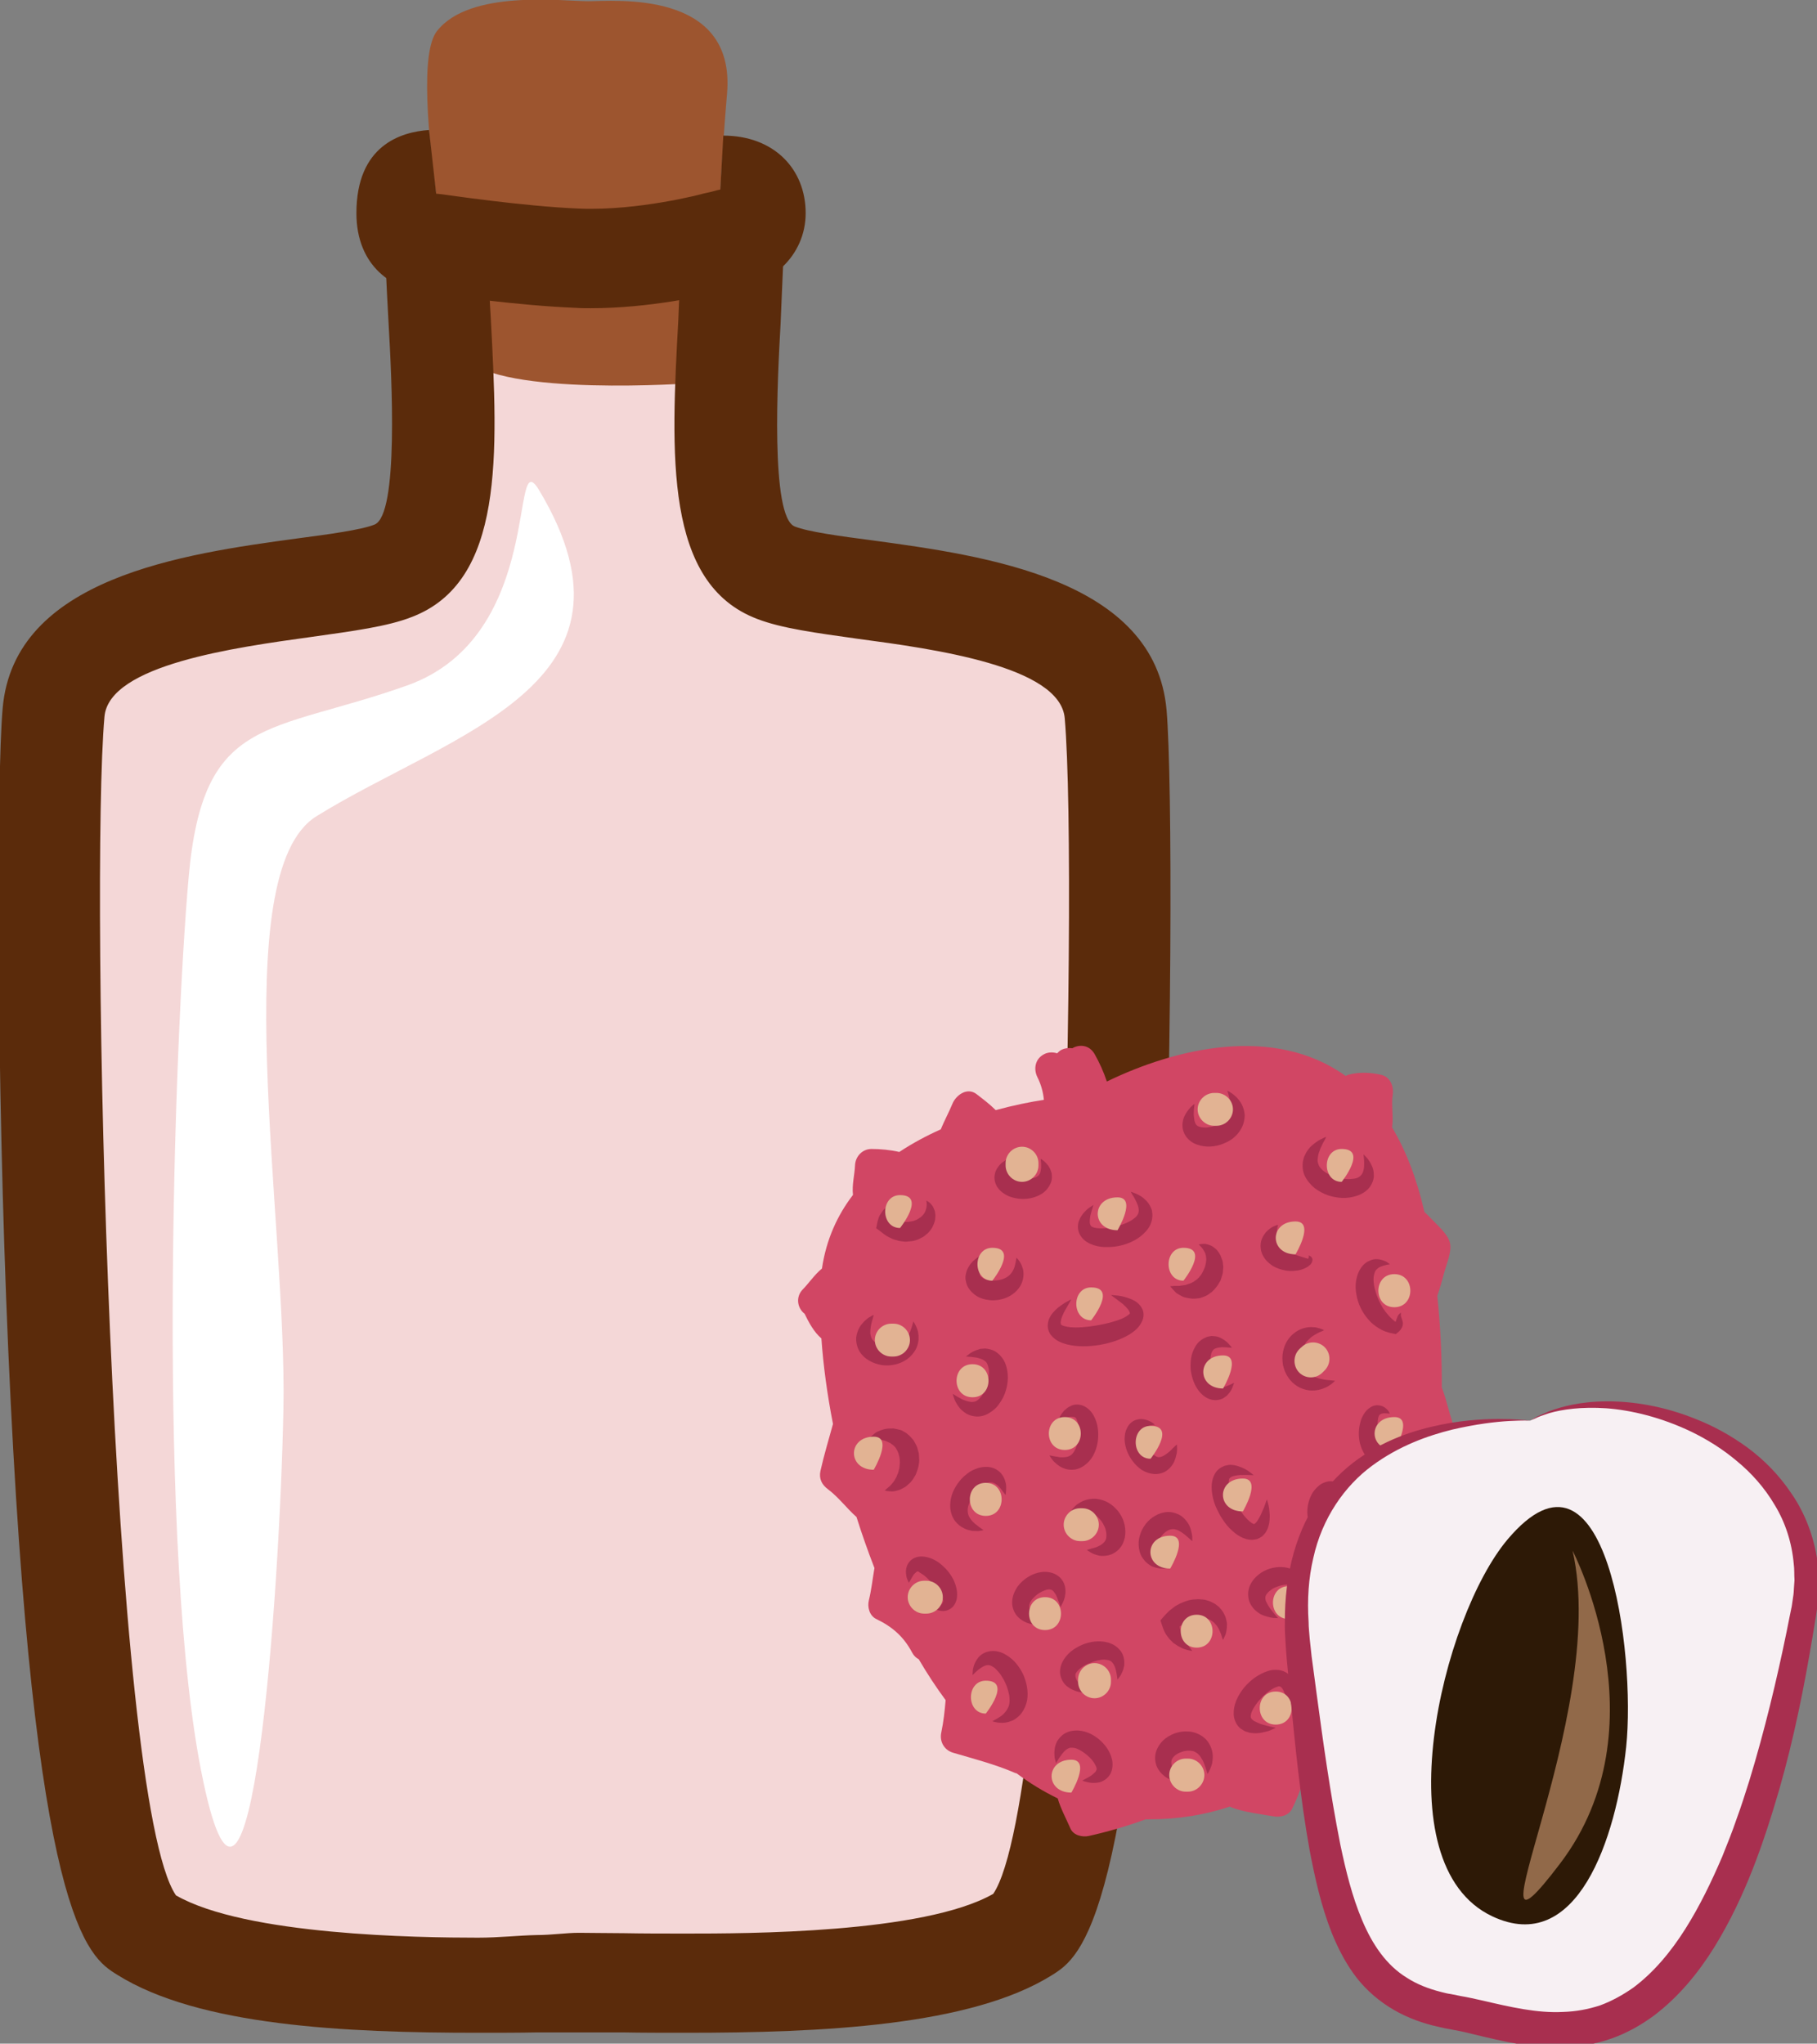 <?xml version="1.0" encoding="UTF-8" standalone="no"?>
<!-- Created with Inkscape (http://www.inkscape.org/) -->

<svg
   xmlns:dc="http://purl.org/dc/elements/1.1/"
   xmlns:cc="http://creativecommons.org/ns#"
   xmlns:rdf="http://www.w3.org/1999/02/22-rdf-syntax-ns#"
   xmlns:svg="http://www.w3.org/2000/svg"
   xmlns="http://www.w3.org/2000/svg"
   xmlns:sodipodi="http://sodipodi.sourceforge.net/DTD/sodipodi-0.dtd"
   xmlns:inkscape="http://www.inkscape.org/namespaces/inkscape"
   width="320.875mm"
   height="360.858mm"
   viewBox="0 0 320.875 360.858"
   version="1.1"
   id="svg8"
   inkscape:version="0.92.4 (5da689c313, 2019-01-14)"
   sodipodi:docname="Aroma liči.svg">
  <rect x="0" y="0" width="320.875" height="360.858" fill="#808080" stroke="none"/>
  <defs
     id="defs2">
    <style
       type="text/css"
       id="style2"><![CDATA[
    .fil5 {fill:#2D1106;fill-rule:nonzero}
    .fil4 {fill:#562314;fill-rule:nonzero}
    .fil2 {fill:#5B2B0B;fill-rule:nonzero}
    .fil1 {fill:#9D552F;fill-rule:nonzero}
    .fil0 {fill:#E0E0E0;fill-rule:nonzero}
    .fil6 {fill:#E5E5E5;fill-rule:nonzero}
    .fil7 {fill:white;fill-rule:nonzero}
    .fil3 {fill:white;fill-rule:nonzero;}
   ]]></style>
    <style
       type="text/css"
       id="style2-3"><![CDATA[
    .fil2 {fill:#662E12;fill-rule:nonzero}
    .fil1 {fill:#7FA53D;fill-rule:nonzero}
    .fil3 {fill:#9B8138;fill-rule:nonzero}
    .fil0 {fill:#AACC79;fill-rule:nonzero}
   ]]></style>
    <style
       type="text/css"
       id="style2-34"><![CDATA[
    .fil0 {fill:#449306;fill-rule:nonzero}
   ]]></style>
    <style
       type="text/css"
       id="style2-6"><![CDATA[
    .fil1 {fill:#A63621;fill-rule:nonzero}
    .fil0 {fill:#45AF51;fill-rule:nonzero}
    .fil2 {fill:#ECC500;fill-rule:nonzero}
   ]]></style>
    <style
       type="text/css"
       id="style2-0"><![CDATA[
    .fil1 {fill:#8E8530;fill-rule:nonzero}
    .fil0 {fill:#A39C43;fill-rule:nonzero}
    .fil2 {fill:#A89F4A;fill-rule:nonzero}
    .fil3 {fill:#BFB85A;fill-rule:nonzero}
   ]]></style>
    <style
       type="text/css"
       id="style2-33"><![CDATA[
    .str0 {stroke:white;stroke-width:70.56}
    .fil1 {fill:#2E0F57;fill-rule:nonzero}
    .fil4 {fill:#451682;fill-rule:nonzero}
    .fil2 {fill:#8F6EC4;fill-rule:nonzero}
    .fil3 {fill:#B09ADB;fill-rule:nonzero}
    .fil0 {fill:white;fill-rule:nonzero}
   ]]></style>
    <style
       type="text/css"
       id="style2-69"><![CDATA[
    .fil1 {fill:#1D1928;fill-rule:nonzero}
    .fil3 {fill:#2D293D;fill-rule:nonzero}
    .fil2 {fill:#363349;fill-rule:nonzero}
    .fil0 {fill:#4B7903;fill-rule:nonzero}
    .fil4 {fill:#7C6447;fill-rule:nonzero}
    .fil5 {fill:#8E795C;fill-rule:nonzero}
   ]]></style>
    <style
       type="text/css"
       id="style2-07"><![CDATA[
    .fil5 {fill:#45AF51;fill-rule:nonzero}
    .fil4 {fill:#662E12;fill-rule:nonzero}
    .fil2 {fill:#93360C;fill-rule:nonzero}
    .fil3 {fill:#BF5D36;fill-rule:nonzero}
    .fil1 {fill:#CC5E21;fill-rule:nonzero}
    .fil0 {fill:#EAB234;fill-rule:nonzero}
   ]]></style>
    <style
       type="text/css"
       id="style2-2"><![CDATA[
    .fil0 {fill:#287C1C;fill-rule:nonzero}
    .fil5 {fill:#890A0A;fill-rule:nonzero}
    .fil2 {fill:#961212;fill-rule:nonzero}
    .fil4 {fill:#A30D0D;fill-rule:nonzero}
    .fil1 {fill:#AF1B1B;fill-rule:nonzero}
    .fil6 {fill:#B72020;fill-rule:nonzero}
    .fil3 {fill:#D14242;fill-rule:nonzero}
   ]]></style>
    <style
       type="text/css"
       id="style2-7"><![CDATA[
    .fil5 {fill:#2D1106;fill-rule:nonzero}
    .fil4 {fill:#562314;fill-rule:nonzero}
    .fil2 {fill:#5B2B0B;fill-rule:nonzero}
    .fil1 {fill:#9D552F;fill-rule:nonzero}
    .fil0 {fill:#E0E0E0;fill-rule:nonzero}
    .fil6 {fill:#E5E5E5;fill-rule:nonzero}
    .fil7 {fill:white;fill-rule:nonzero}
    .fil3 {fill:white;fill-rule:nonzero;}
   ]]></style>
    <style
       type="text/css"
       id="style2-3-4"><![CDATA[
    .fil2 {fill:#662E12;fill-rule:nonzero}
    .fil1 {fill:#7FA53D;fill-rule:nonzero}
    .fil3 {fill:#9B8138;fill-rule:nonzero}
    .fil0 {fill:#AACC79;fill-rule:nonzero}
   ]]></style>
    <style
       type="text/css"
       id="style2-34-5"><![CDATA[
    .fil0 {fill:#449306;fill-rule:nonzero}
   ]]></style>
    <style
       type="text/css"
       id="style2-6-8"><![CDATA[
    .fil1 {fill:#A63621;fill-rule:nonzero}
    .fil0 {fill:#45AF51;fill-rule:nonzero}
    .fil2 {fill:#ECC500;fill-rule:nonzero}
   ]]></style>
    <style
       type="text/css"
       id="style2-0-1"><![CDATA[
    .fil1 {fill:#8E8530;fill-rule:nonzero}
    .fil0 {fill:#A39C43;fill-rule:nonzero}
    .fil2 {fill:#A89F4A;fill-rule:nonzero}
    .fil3 {fill:#BFB85A;fill-rule:nonzero}
   ]]></style>
    <style
       type="text/css"
       id="style2-33-5"><![CDATA[
    .str0 {stroke:white;stroke-width:70.56}
    .fil1 {fill:#2E0F57;fill-rule:nonzero}
    .fil4 {fill:#451682;fill-rule:nonzero}
    .fil2 {fill:#8F6EC4;fill-rule:nonzero}
    .fil3 {fill:#B09ADB;fill-rule:nonzero}
    .fil0 {fill:white;fill-rule:nonzero}
   ]]></style>
    <style
       type="text/css"
       id="style2-69-2"><![CDATA[
    .fil1 {fill:#1D1928;fill-rule:nonzero}
    .fil3 {fill:#2D293D;fill-rule:nonzero}
    .fil2 {fill:#363349;fill-rule:nonzero}
    .fil0 {fill:#4B7903;fill-rule:nonzero}
    .fil4 {fill:#7C6447;fill-rule:nonzero}
    .fil5 {fill:#8E795C;fill-rule:nonzero}
   ]]></style>
    <style
       type="text/css"
       id="style2-07-7"><![CDATA[
    .fil5 {fill:#45AF51;fill-rule:nonzero}
    .fil4 {fill:#662E12;fill-rule:nonzero}
    .fil2 {fill:#93360C;fill-rule:nonzero}
    .fil3 {fill:#BF5D36;fill-rule:nonzero}
    .fil1 {fill:#CC5E21;fill-rule:nonzero}
    .fil0 {fill:#EAB234;fill-rule:nonzero}
   ]]></style>
    <style
       type="text/css"
       id="style2-2-8"><![CDATA[
    .fil0 {fill:#287C1C;fill-rule:nonzero}
    .fil5 {fill:#890A0A;fill-rule:nonzero}
    .fil2 {fill:#961212;fill-rule:nonzero}
    .fil4 {fill:#A30D0D;fill-rule:nonzero}
    .fil1 {fill:#AF1B1B;fill-rule:nonzero}
    .fil6 {fill:#B72020;fill-rule:nonzero}
    .fil3 {fill:#D14242;fill-rule:nonzero}
   ]]></style>
    <style
       type="text/css"
       id="style2-4"><![CDATA[
    .fil3 {fill:#4F78EE;fill-rule:nonzero}
    .fil4 {fill:#5C2123;fill-rule:nonzero}
    .fil9 {fill:#6022D6;fill-rule:nonzero}
    .fil1 {fill:#68652F;fill-rule:nonzero}
    .fil7 {fill:#7C7A89;fill-rule:nonzero}
    .fil5 {fill:#7F8599;fill-rule:nonzero}
    .fil6 {fill:#B9BABE;fill-rule:nonzero}
    .fil8 {fill:#CDCFD3;fill-rule:nonzero}
    .fil2 {fill:#E5C923;fill-rule:nonzero}
    .fil0 {fill:#F2E8BB;fill-rule:nonzero}
   ]]></style>
    <style
       type="text/css"
       id="style2-5"><![CDATA[
    .fil5 {fill:#2D1106;fill-rule:nonzero}
    .fil4 {fill:#562314;fill-rule:nonzero}
    .fil2 {fill:#5B2B0B;fill-rule:nonzero}
    .fil1 {fill:#9D552F;fill-rule:nonzero}
    .fil0 {fill:#E0E0E0;fill-rule:nonzero}
    .fil6 {fill:#E5E5E5;fill-rule:nonzero}
    .fil7 {fill:white;fill-rule:nonzero}
    .fil3 {fill:white;fill-rule:nonzero;}
   ]]></style>
    <style
       type="text/css"
       id="style2-3-3"><![CDATA[
    .fil2 {fill:#662E12;fill-rule:nonzero}
    .fil1 {fill:#7FA53D;fill-rule:nonzero}
    .fil3 {fill:#9B8138;fill-rule:nonzero}
    .fil0 {fill:#AACC79;fill-rule:nonzero}
   ]]></style>
    <style
       type="text/css"
       id="style2-34-3"><![CDATA[
    .fil0 {fill:#449306;fill-rule:nonzero}
   ]]></style>
    <style
       type="text/css"
       id="style2-6-6"><![CDATA[
    .fil1 {fill:#A63621;fill-rule:nonzero}
    .fil0 {fill:#45AF51;fill-rule:nonzero}
    .fil2 {fill:#ECC500;fill-rule:nonzero}
   ]]></style>
    <style
       type="text/css"
       id="style2-0-0"><![CDATA[
    .fil1 {fill:#8E8530;fill-rule:nonzero}
    .fil0 {fill:#A39C43;fill-rule:nonzero}
    .fil2 {fill:#A89F4A;fill-rule:nonzero}
    .fil3 {fill:#BFB85A;fill-rule:nonzero}
   ]]></style>
    <style
       type="text/css"
       id="style2-33-52"><![CDATA[
    .str0 {stroke:white;stroke-width:70.56}
    .fil1 {fill:#2E0F57;fill-rule:nonzero}
    .fil4 {fill:#451682;fill-rule:nonzero}
    .fil2 {fill:#8F6EC4;fill-rule:nonzero}
    .fil3 {fill:#B09ADB;fill-rule:nonzero}
    .fil0 {fill:white;fill-rule:nonzero}
   ]]></style>
    <style
       type="text/css"
       id="style2-69-29"><![CDATA[
    .fil1 {fill:#1D1928;fill-rule:nonzero}
    .fil3 {fill:#2D293D;fill-rule:nonzero}
    .fil2 {fill:#363349;fill-rule:nonzero}
    .fil0 {fill:#4B7903;fill-rule:nonzero}
    .fil4 {fill:#7C6447;fill-rule:nonzero}
    .fil5 {fill:#8E795C;fill-rule:nonzero}
   ]]></style>
    <style
       type="text/css"
       id="style2-07-3"><![CDATA[
    .fil5 {fill:#45AF51;fill-rule:nonzero}
    .fil4 {fill:#662E12;fill-rule:nonzero}
    .fil2 {fill:#93360C;fill-rule:nonzero}
    .fil3 {fill:#BF5D36;fill-rule:nonzero}
    .fil1 {fill:#CC5E21;fill-rule:nonzero}
    .fil0 {fill:#EAB234;fill-rule:nonzero}
   ]]></style>
    <style
       type="text/css"
       id="style2-2-0"><![CDATA[
    .fil0 {fill:#287C1C;fill-rule:nonzero}
    .fil5 {fill:#890A0A;fill-rule:nonzero}
    .fil2 {fill:#961212;fill-rule:nonzero}
    .fil4 {fill:#A30D0D;fill-rule:nonzero}
    .fil1 {fill:#AF1B1B;fill-rule:nonzero}
    .fil6 {fill:#B72020;fill-rule:nonzero}
    .fil3 {fill:#D14242;fill-rule:nonzero}
   ]]></style>
    <style
       type="text/css"
       id="style2-8"><![CDATA[
    .str0 {stroke:white;stroke-width:70.56}
    .fil3 {fill:#30561A;fill-rule:nonzero}
    .fil4 {fill:#3C6626;fill-rule:nonzero}
    .fil2 {fill:#4E7A34;fill-rule:nonzero}
    .fil1 {fill:#72915D;fill-rule:nonzero}
    .fil7 {fill:#CE9E63;fill-rule:nonzero}
    .fil6 {fill:#D89E52;fill-rule:nonzero}
    .fil5 {fill:#D8B280;fill-rule:nonzero}
    .fil0 {fill:white;fill-rule:nonzero}
   ]]></style>
    <style
       type="text/css"
       id="style2-00"><![CDATA[
    .fil2 {fill:#827850;fill-rule:nonzero}
    .fil0 {fill:#CFD875;fill-rule:nonzero}
    .fil1 {fill:#DDD8C3;fill-rule:nonzero}
   ]]></style>
    <style
       type="text/css"
       id="style2-1"><![CDATA[
    .fil1 {fill:#75A432;fill-rule:nonzero}
    .fil0 {fill:#A0C95F;fill-rule:nonzero}
    .fil2 {fill:#A4C466;fill-rule:nonzero}
   ]]></style>
    <style
       type="text/css"
       id="style2-53"><![CDATA[
    .fil2 {fill:#827850;fill-rule:nonzero}
    .fil1 {fill:#EAD063;fill-rule:nonzero}
    .fil0 {fill:#EFE4B6;fill-rule:nonzero}
   ]]></style>
    <style
       type="text/css"
       id="style2-88"><![CDATA[
    .fil4 {fill:#98BE5B}
    .fil3 {fill:#9DC062}
    .fil2 {fill:#C5D192}
    .fil1 {fill:#C8DCA8}
    .fil0 {fill:#E5EED6}
   ]]></style>
    <style
       type="text/css"
       id="style2-79"><![CDATA[
    .fil1 {fill:#517C28;fill-rule:nonzero}
    .fil0 {fill:#6E9E44;fill-rule:nonzero}
   ]]></style>
    <style
       type="text/css"
       id="style2-9"><![CDATA[
    .fil6 {fill:#6E9B3E;fill-rule:nonzero}
    .fil0 {fill:#91BF66;fill-rule:nonzero}
    .fil2 {fill:#9FC673;fill-rule:nonzero}
    .fil1 {fill:#A5D879;fill-rule:nonzero}
    .fil5 {fill:#E0DABF;fill-rule:nonzero}
    .fil4 {fill:#E8EFC5;fill-rule:nonzero}
    .fil3 {fill:#FCF9EB;fill-rule:nonzero}
   ]]></style>
    <style
       type="text/css"
       id="style2-60"><![CDATA[
    .str0 {stroke:white;stroke-width:70.56}
    .fil3 {fill:#351A24;fill-rule:nonzero}
    .fil1 {fill:#43252F;fill-rule:nonzero}
    .fil8 {fill:#51313D;fill-rule:nonzero}
    .fil6 {fill:#A53F3A;fill-rule:nonzero}
    .fil5 {fill:#B7544C;fill-rule:nonzero}
    .fil4 {fill:#CC8583;fill-rule:nonzero}
    .fil7 {fill:#D17F13;fill-rule:nonzero}
    .fil2 {fill:#F4DCA6;fill-rule:nonzero}
    .fil0 {fill:white;fill-rule:nonzero}
   ]]></style>
    <style
       type="text/css"
       id="style2-41"><![CDATA[
    .fil4 {fill:#A31414;fill-rule:nonzero}
    .fil3 {fill:#B50B0B;fill-rule:nonzero}
    .fil2 {fill:#D69090;fill-rule:nonzero}
    .fil1 {fill:#DBBC86;fill-rule:nonzero}
    .fil0 {fill:#F7E4E9;fill-rule:nonzero}
   ]]></style>
    <style
       type="text/css"
       id="style2-29"><![CDATA[
    .str0 {stroke:white;stroke-width:70.56}
    .fil3 {fill:#D13430;fill-rule:nonzero}
    .fil2 {fill:#EA9063;fill-rule:nonzero}
    .fil1 {fill:#FFF1C5;fill-rule:nonzero}
    .fil0 {fill:white;fill-rule:nonzero}
   ]]></style>
    <style
       type="text/css"
       id="style2-412"><![CDATA[
    .fil3 {fill:#649319;fill-rule:nonzero}
    .fil0 {fill:#91561C;fill-rule:nonzero}
    .fil6 {fill:#DD271A;fill-rule:nonzero}
    .fil1 {fill:#ECAC28;fill-rule:nonzero}
    .fil2 {fill:#F2CC88;fill-rule:nonzero}
    .fil7 {fill:#F86849;fill-rule:nonzero}
    .fil8 {fill:#FCBEBE;fill-rule:nonzero}
    .fil4 {fill:#FD6B6A;fill-rule:nonzero}
    .fil5 {fill:#FFCE55;fill-rule:nonzero}
   ]]></style>
    <style
       type="text/css"
       id="style2-31"><![CDATA[
    .fil1 {fill:#1C0F00;fill-rule:nonzero}
    .fil4 {fill:#3A1B05;fill-rule:nonzero}
    .fil0 {fill:#42210B;fill-rule:nonzero}
    .fil3 {fill:#542A0A;fill-rule:nonzero}
    .fil2 {fill:#5E3316;fill-rule:nonzero}
   ]]></style>
    <style
       type="text/css"
       id="style2-51"><![CDATA[
    .fil2 {fill:#45AF51;fill-rule:nonzero}
    .fil1 {fill:#662E12;fill-rule:nonzero}
    .fil0 {fill:#BF2626;fill-rule:nonzero}
   ]]></style>
    <style
       type="text/css"
       id="style2-25"><![CDATA[
    .fil2 {fill:#225B0A;fill-rule:nonzero}
    .fil0 {fill:#662E12;fill-rule:nonzero}
    .fil1 {fill:#8F1323;fill-rule:nonzero}
    .fil3 {fill:#B01515;fill-rule:nonzero}
   ]]></style>
    <style
       type="text/css"
       id="style2-16"><![CDATA[
    .fil2 {fill:#0E2807;fill-rule:nonzero}
    .fil1 {fill:#2E5E24;fill-rule:nonzero}
    .fil3 {fill:#464940;fill-rule:nonzero}
    .fil0 {fill:#5D9E4D;fill-rule:nonzero}
    .fil4 {fill:#EFB82E;fill-rule:nonzero}
   ]]></style>
    <style
       type="text/css"
       id="style2-39"><![CDATA[
    .fil3 {fill:#11192B;fill-rule:nonzero}
    .fil8 {fill:#182033;fill-rule:nonzero}
    .fil2 {fill:#1A2238;fill-rule:nonzero}
    .fil7 {fill:#262E45;fill-rule:nonzero}
    .fil4 {fill:#37435E;fill-rule:nonzero}
    .fil9 {fill:#47526D;fill-rule:nonzero}
    .fil0 {fill:#5C9340;fill-rule:nonzero}
    .fil1 {fill:#7EAF61;fill-rule:nonzero}
    .fil5 {fill:#936338;fill-rule:nonzero}
    .fil6 {fill:#A3774B;fill-rule:nonzero}
   ]]></style>
    <style
       type="text/css"
       id="style2-24"><![CDATA[
    .fil3 {fill:#4D870F;fill-rule:nonzero}
    .fil4 {fill:#561F09;fill-rule:nonzero}
    .fil2 {fill:#82310D;fill-rule:nonzero}
    .fil5 {fill:#A02E10;fill-rule:nonzero}
    .fil0 {fill:#C33F13;fill-rule:nonzero}
    .fil1 {fill:#E26847;fill-rule:nonzero}
   ]]></style>
    <style
       type="text/css"
       id="style2-881"><![CDATA[
    .fil7 {fill:#563E17;fill-rule:nonzero}
    .fil6 {fill:#775B29;fill-rule:nonzero}
    .fil3 {fill:#8C723C;fill-rule:nonzero}
    .fil0 {fill:#93754A;fill-rule:nonzero}
    .fil2 {fill:#A03607;fill-rule:nonzero}
    .fil5 {fill:#A0844B;fill-rule:nonzero}
    .fil4 {fill:#AF915D;fill-rule:nonzero}
    .fil1 {fill:#D64C01;fill-rule:nonzero}
    .fil8 {fill:#E86931;fill-rule:nonzero}
   ]]></style>
    <style
       type="text/css"
       id="style2-03"><![CDATA[
    .fil2 {fill:#77441B;fill-rule:nonzero}
    .fil0 {fill:#EACA42;fill-rule:nonzero}
    .fil1 {fill:#F4E4A2;fill-rule:nonzero}
   ]]></style>
    <style
       type="text/css"
       id="style2-18"><![CDATA[
    .fil3 {fill:#686121;fill-rule:nonzero}
    .fil2 {fill:#928C42;fill-rule:nonzero}
    .fil1 {fill:#AF8D72;fill-rule:nonzero}
    .fil0 {fill:#BFA48E;fill-rule:nonzero}
   ]]></style>
    <style
       type="text/css"
       id="style2-75"><![CDATA[
    .fil3 {fill:#1E0F01;fill-rule:nonzero}
    .fil2 {fill:#301700;fill-rule:nonzero}
    .fil1 {fill:#592C07;fill-rule:nonzero}
    .fil0 {fill:#A67C52;fill-rule:nonzero}
    .fil4 {fill:#EAC55E;fill-rule:nonzero}
   ]]></style>
    <style
       type="text/css"
       id="style2-15"><![CDATA[
    .fil0 {fill:#56210A;fill-rule:nonzero}
    .fil1 {fill:#84503E;fill-rule:nonzero}
    .fil2 {fill:#AD857D;fill-rule:nonzero;}
   ]]></style>
    <style
       type="text/css"
       id="style2-76"><![CDATA[
    .fil5 {fill:#280604;fill-rule:nonzero}
    .fil3 {fill:#351302;fill-rule:nonzero}
    .fil4 {fill:#51180F;fill-rule:nonzero}
    .fil1 {fill:#59180E;fill-rule:nonzero}
    .fil2 {fill:#59250E;fill-rule:nonzero}
    .fil0 {fill:#843523;fill-rule:nonzero}
   ]]></style>
    <style
       type="text/css"
       id="style2-44"><![CDATA[
    .fil1 {fill:#628C2C;fill-rule:nonzero}
    .fil0 {fill:#C2D8AD;fill-rule:nonzero}
   ]]></style>
    <style
       type="text/css"
       id="style2-92"><![CDATA[
    .fil1 {fill:#CE9C5F;fill-rule:nonzero}
    .fil0 {fill:#E2BF7F;fill-rule:nonzero}
   ]]></style>
    <style
       type="text/css"
       id="style2-28"><![CDATA[
    .str0 {stroke:white;stroke-width:70.56}
    .fil7 {fill:#1C2804;fill-rule:nonzero}
    .fil8 {fill:#2E3F05;fill-rule:nonzero}
    .fil5 {fill:#36560C;fill-rule:nonzero}
    .fil10 {fill:#6D4123;fill-rule:nonzero}
    .fil3 {fill:#704426;fill-rule:nonzero}
    .fil2 {fill:#79AD3D;fill-rule:nonzero}
    .fil1 {fill:#7C4F31;fill-rule:nonzero}
    .fil6 {fill:#92B25F;fill-rule:nonzero}
    .fil9 {fill:#9B6E50;fill-rule:nonzero}
    .fil4 {fill:#AECE67;fill-rule:nonzero}
    .fil0 {fill:white;fill-rule:nonzero}
   ]]></style>
    <style
       type="text/css"
       id="style2-4127"><![CDATA[
    .fil2 {fill:#C68148}
    .fil1 {fill:#890A0A;fill-rule:nonzero}
    .fil4 {fill:#961212;fill-rule:nonzero}
    .fil0 {fill:#A30D0D;fill-rule:nonzero}
    .fil3 {fill:#AF1B1B;fill-rule:nonzero}
    .fil6 {fill:#B72020;fill-rule:nonzero}
    .fil5 {fill:#D14242;fill-rule:nonzero}
   ]]></style>
    <style
       type="text/css"
       id="style2-169"><![CDATA[
    .fil4 {fill:#754C1A;fill-rule:nonzero}
    .fil2 {fill:#7A501F;fill-rule:nonzero}
    .fil0 {fill:#8E6126;fill-rule:nonzero}
    .fil5 {fill:#A8773B;fill-rule:nonzero}
    .fil3 {fill:#AF7C3F;fill-rule:nonzero}
    .fil1 {fill:#C4914E;fill-rule:nonzero}
   ]]></style>
    <style
       type="text/css"
       id="style2-167"><![CDATA[
    .fil2 {fill:#315C27;fill-rule:nonzero}
    .fil1 {fill:#9ABE47;fill-rule:nonzero}
    .fil0 {fill:#AECC5E;fill-rule:nonzero}
   ]]></style>
    <style
       type="text/css"
       id="style2-21"><![CDATA[
    .fil0 {fill:#53891F;fill-rule:nonzero}
    .fil1 {fill:#9B7A2F;fill-rule:nonzero}
   ]]></style>
    <style
       type="text/css"
       id="style2-26"><![CDATA[
    .fil0 {fill:#6B9D3C;fill-rule:nonzero}
    .fil1 {fill:#AC482E;fill-rule:nonzero}
    .fil2 {fill:#FFA20D;fill-rule:nonzero}
    .fil3 {fill:#FFB90B;fill-rule:nonzero}
   ]]></style>
    <style
       type="text/css"
       id="style2-12"><![CDATA[
    .fil0 {fill:#5AB216;fill-rule:nonzero}
    .fil1 {fill:#E51A1A;fill-rule:nonzero}
   ]]></style>
    <style
       type="text/css"
       id="style2-84">
   <![CDATA[
    .str0 {stroke:white;stroke-width:70.56}
    .fil1 {fill:#AA3121;fill-rule:nonzero}
    .fil0 {fill:white;fill-rule:nonzero}
   ]]>
  </style>
    <style
       type="text/css"
       id="style2-124">
   <![CDATA[
    .fil0 {fill:#619930;fill-rule:nonzero}
   ]]>
  </style>
    <style
       type="text/css"
       id="style2-50">
   <![CDATA[
    .fil4 {fill:#2D1906;fill-rule:nonzero}
    .fil5 {fill:#916949;fill-rule:nonzero}
    .fil1 {fill:#A82F4F;fill-rule:nonzero}
    .fil0 {fill:#D14664;fill-rule:nonzero}
    .fil2 {fill:#E2B393;fill-rule:nonzero}
    .fil3 {fill:#F7F0F3;fill-rule:nonzero}
   ]]>
  </style>
  </defs>
  <sodipodi:namedview
     id="base"
     pagecolor="#ffffff"
     bordercolor="#666666"
     borderopacity="1.0"
     inkscape:pageopacity="0.0"
     inkscape:pageshadow="2"
     inkscape:zoom="0.49497475"
     inkscape:cx="1058.8261"
     inkscape:cy="617.8079"
     inkscape:document-units="mm"
     inkscape:current-layer="Vrstva_x0020_1"
     showgrid="false"
     inkscape:window-width="1920"
     inkscape:window-height="1001"
     inkscape:window-x="-9"
     inkscape:window-y="-9"
     inkscape:window-maximized="1" />
  <g
     inkscape:label="Vrstva 1"
     inkscape:groupmode="layer"
     id="layer1"
     transform="translate(310.386,44.895)">
    <g
       inkscape:label="Vrstva 1"
       inkscape:groupmode="layer"
       transform="matrix(1.178,0,0,1.178,129.098,3.235)"
       id="layer1-7">
      <g
         inkscape:label="Vrstva 1"
         inkscape:groupmode="layer"
         transform="matrix(0.265,0,0,0.265,260.92,338.295)"
         id="layer1-4">
        <g
           inkscape:label="Vrstva 1"
           inkscape:groupmode="layer"
           transform="matrix(0.873,0,0,0.873,-38.26,-28.614)"
           id="layer1-8">
          <g
             inkscape:label="Vrstva 1"
             inkscape:groupmode="layer"
             transform="matrix(1.064,0,0,1.064,-32.549,55.262)"
             id="layer1-0">
            <g
               transform="matrix(0.228,0,0,0.228,-4325.11,-4263.66)"
               id="Vrstva_x0020_1">
<path
   inkscape:connector-curvature="0"
   d="m 9881,12395 c 37,36 66,82 63,154 -13,352 -68,762 117,833 185,70 878,42 907,377 29,335 10,3098 -244,3257 -253,158 -892,131 -1189,131 -293,0 -907,26 -1161,-132 -253,-159 -273,-2925 -243,-3260 29,-335 721,-308 907,-378 185,-71 130,-476 117,-828 -3,-85 35,-135 84,-171 46,-32 75,-49 308,-49 260,0 291,24 334,66 z"
   style="fill:#f4d7d7;fill-opacity:1;fill-rule:nonzero"
   id="path7"
   class="fil0" />
<path
   inkscape:connector-curvature="0"
   d="m 9229,12807 c 0,0 -162,-760 -74,-872 87,-112 336,-80 404,-80 69,0 395,-32 371,247 -6,66 -14,188 -18,256 -15,209 -47,345 -73,517 0,0 -516,38 -610,-68 z"
   style="fill:#9d552f;fill-rule:nonzero"
   id="path9"
   class="fil1" />
<path
   inkscape:connector-curvature="0"
   d="m 9920,12214 -8,144 -9,2 -19,5 -18,4 c -2,1 -173,46 -329,40 -152,-6 -364,-38 -366,-38 l -18,-2 -19,-170 c -75,5 -194,41 -194,222 0,142 97,208 197,213 43,7 237,34 389,40 14,1 27,1 40,1 157,0 307,-34 357,-46 125,-8 217,-95 217,-208 0,-118 -85,-207 -220,-207 z"
   style="fill:#5b2b0b;fill-rule:nonzero"
   id="path11"
   class="fil2" />
<path
   inkscape:connector-curvature="0"
   d="m 11104,13748 c -31,-350 -485,-412 -786,-453 -85,-11 -172,-23 -207,-37 -66,-25 -46,-400 -38,-541 2,-55 5,-110 7,-163 1,-30 -1,-59 -8,-87 -66,64 -169,139 -268,156 -2,27 -3,53 -4,80 -20,364 -38,708 211,802 65,25 155,37 269,53 202,27 540,73 552,212 38,439 -16,2883 -191,3140 -186,106 -662,106 -820,106 -60,0 -116,0 -167,-1 -44,0 -84,-1 -120,-1 -34,0 -72,6 -113,6 -48,1 -100,7 -156,7 h -1 c -156,0 -620,-6 -806,-113 -176,-257 -230,-2709 -191,-3148 12,-139 350,-185 552,-213 114,-16 204,-28 268,-53 249,-94 231,-436 212,-797 -3,-47 -5,-93 -7,-140 -11,-6 -22,-13 -33,-20 0,0 0,0 0,-1 -16,-2 -32,-4 -47,-8 -42,-11 -89,-31 -118,-63 -16,-19 -34,-43 -46,-68 -25,53 -31,107 -30,150 2,54 5,109 8,164 8,140 28,511 -38,536 -35,14 -123,26 -207,37 -301,41 -756,104 -786,454 -16,182 -17,982 15,1713 67,1529 212,1620 291,1669 218,137 610,155 964,155 56,0 110,0 158,-1 41,0 78,0 112,0 34,0 73,0 116,0 52,1 109,1 170,1 361,0 760,-18 977,-154 78,-49 224,-140 290,-1668 32,-730 32,-1529 16,-1711 z"
   style="fill:#5b2b0b;fill-rule:nonzero"
   id="path13"
   class="fil2" />
<path
   inkscape:connector-curvature="0"
   d="m 9428,13161 c -81,-135 19,388 -351,521 -371,132 -546,76 -585,511 -39,436 -88,1820 39,2417 126,597 204,-493 214,-995 10,-502 -156,-1431 88,-1583 361,-224 907,-350 595,-871 z"
   style="fill:#ffffff;;fill-rule:nonzero"
   id="path15"
   class="fil3" />
<rect
   height="293.868"
   width="0"
   y="16368.5"
   x="11572.2"
   style="fill:#ffffff;stroke-width:3.943"
   id="rect423" />

 
 

 
 

 
 <g
   transform="matrix(0.499,0,0,0.499,6217.478,8379.1)"
   id="Vrstva_x0020_1-1">

  <path
   d="m 11333,14741 c 28,-33 31,-68 14,-107 -36,-79 -50,-167 -81,-249 1,-161 -7,-325 -24,-490 15,-42 26,-85 38,-128 12,-46 42,-111 29,-158 -13,-47 -67,-92 -99,-126 -12,-13 -24,-25 -37,-37 -42,-183 -101,-332 -173,-452 8,-60 -5,-124 3,-173 7,-46 -11,-97 -62,-109 -58,-13 -117,-16 -176,0 -5,2 -10,4 -14,6 -383,-275 -909,-149 -1278,30 -17,-52 -40,-102 -66,-148 -29,-49 -81,-52 -119,-30 -21,-3 -43,0 -61,10 -8,5 -14,11 -20,17 -25,-8 -53,-6 -74,7 -44,25 -53,77 -32,120 20,40 31,80 35,122 -73,11 -162,29 -258,55 -32,-32 -68,-59 -103,-86 -50,-38 -110,6 -129,53 -19,46 -43,90 -62,136 -76,34 -151,74 -222,121 -48,-11 -100,-16 -149,-16 -49,0 -86,40 -88,88 -2,50 -17,103 -11,158 -83,108 -143,238 -166,394 -39,32 -69,77 -103,112 -39,40 -29,100 10,130 23,47 50,98 90,132 10,144 31,299 62,458 -23,84 -48,166 -67,251 -9,42 7,74 41,99 57,43 99,101 152,148 29,92 61,183 96,273 -10,58 -16,116 -30,173 -9,37 4,83 40,100 87,42 147,95 192,180 9,17 21,28 35,35 45,77 93,150 144,219 -5,58 -11,115 -23,172 -11,48 14,94 61,109 112,33 225,62 332,108 3,2 7,2 10,3 70,52 143,97 220,134 16,55 44,106 68,161 16,37 64,48 99,40 103,-23 205,-53 304,-89 7,0 13,0 20,0 155,0 298,-24 430,-68 4,1 7,3 11,5 71,26 148,34 223,47 37,6 81,-3 100,-41 37,-75 68,-157 72,-241 75,-63 144,-135 208,-215 59,-12 114,-39 173,-56 38,-11 64,-46 65,-85 1,-87 21,-172 23,-259 0,-11 -2,-20 -4,-29 17,-39 34,-79 50,-120 5,-3 11,-6 16,-10 37,-26 70,-56 103,-87 44,-43 60,-69 54,-130 -7,-87 -6,-168 -36,-250 16,-77 29,-156 40,-236 40,-58 59,-128 104,-181 z"
   style="fill:#d14664;fill-rule:nonzero"
   id="path7-1"
   class="fil0"
   inkscape:connector-curvature="0" />

  <path
   d="m 8331,13397 c -1,12 -4,24 -6,35 0,6 -2,11 -3,16 0,5 -2,10 -1,15 v 13 7 c 0,2 1,4 1,6 2,9 3,18 4,26 l -19,-36 c 6,2 13,4 19,6 6,3 12,5 18,6 12,3 23,5 34,7 6,1 11,0 16,1 6,1 11,0 16,0 5,0 10,-2 14,-2 6,0 10,-3 15,-3 5,-1 8,-4 13,-5 5,-2 9,-5 13,-7 5,-3 8,-6 13,-9 3,-3 8,-7 11,-11 7,-8 13,-18 16,-31 3,-7 2,-13 4,-21 0,-8 -1,-15 -2,-25 7,4 16,9 22,16 6,7 13,14 16,23 4,9 9,19 9,29 2,10 1,21 0,31 -1,11 -5,21 -9,31 -4,10 -9,19 -16,28 -6,8 -13,17 -22,23 -8,7 -16,14 -26,18 -9,5 -19,10 -29,13 -10,3 -21,6 -31,6 -10,1 -21,3 -31,2 -10,-1 -20,-2 -30,-4 l -28,-8 c -9,-3 -17,-8 -26,-12 -17,-8 -31,-20 -45,-31 l -23,-17 4,-18 c 2,-14 6,-27 10,-39 4,-13 14,-24 21,-35 3,-6 8,-9 13,-14 5,-4 9,-8 14,-12 10,-6 20,-12 31,-18 z"
   style="fill:#a82f4f;fill-rule:nonzero"
   id="path9-9"
   class="fil1"
   inkscape:connector-curvature="0" />

  <path
   d="m 8978,13150 c 0,0 -3,9 -10,23 -4,7 -5,16 -9,24 -3,9 -7,19 -8,29 -2,9 -1,19 1,24 3,5 6,5 10,8 4,2 11,5 21,8 10,2 22,4 34,5 23,1 48,-1 65,-7 9,-2 15,-5 20,-9 6,-3 10,-10 14,-17 2,-8 4,-18 5,-27 0,-9 0,-18 0,-25 -2,-14 -2,-24 -2,-24 0,0 8,4 20,14 6,6 13,13 20,22 3,5 7,11 10,17 3,6 5,14 8,22 3,16 4,37 -6,58 -9,20 -24,39 -42,51 -36,24 -79,33 -120,30 -20,-2 -41,-6 -61,-14 -20,-9 -41,-22 -57,-43 -16,-20 -23,-50 -18,-73 4,-23 15,-38 25,-50 10,-12 21,-19 30,-25 10,-6 19,-11 26,-13 14,-6 24,-8 24,-8 z"
   style="fill:#a82f4f;fill-rule:nonzero"
   id="path11-1"
   class="fil1"
   inkscape:connector-curvature="0" />

  <path
   d="m 8225,13997 c 0,0 -2,10 -7,26 -3,8 -4,18 -7,27 -1,11 -4,22 -4,34 -1,11 1,22 4,31 3,10 8,16 14,22 6,6 14,11 24,15 11,4 22,7 35,9 12,2 25,1 37,0 13,-1 24,-4 35,-8 21,-7 37,-21 50,-40 6,-9 11,-19 15,-29 4,-9 6,-18 9,-26 4,-16 7,-26 7,-26 0,0 6,8 14,24 3,8 8,18 11,30 1,7 2,13 3,21 0,7 0,15 0,24 -2,16 -6,36 -17,54 -10,18 -26,36 -44,49 -38,27 -87,38 -134,32 -24,-4 -47,-11 -69,-24 -21,-12 -41,-30 -54,-53 -12,-22 -17,-48 -16,-70 3,-22 10,-41 18,-55 8,-15 19,-25 27,-34 10,-9 18,-16 25,-20 15,-9 24,-13 24,-13 z"
   style="fill:#a82f4f;fill-rule:nonzero"
   id="path13-4"
   class="fil1"
   inkscape:connector-curvature="0" />

  <path
   d="m 8801,13679 c 0,0 -1,10 -5,25 -2,7 -2,16 -4,25 -1,10 -3,20 -2,30 0,11 3,20 5,27 4,7 9,11 14,14 5,3 12,6 21,9 9,2 20,4 31,4 11,1 23,-1 34,-2 10,-2 21,-5 29,-9 19,-8 32,-19 43,-36 5,-8 9,-17 12,-26 2,-9 4,-18 6,-25 2,-14 4,-24 4,-24 0,0 7,6 17,20 4,7 9,15 13,26 2,6 4,12 6,19 1,7 2,14 2,22 0,16 -3,34 -11,52 -8,18 -22,36 -38,49 -33,28 -77,41 -120,40 -22,-1 -44,-5 -65,-14 -21,-9 -41,-25 -56,-45 -15,-20 -21,-45 -21,-67 2,-21 8,-38 16,-51 7,-14 17,-24 24,-32 9,-8 17,-15 23,-19 14,-8 22,-12 22,-12 z"
   style="fill:#a82f4f;fill-rule:nonzero"
   id="path15-4"
   class="fil1"
   inkscape:connector-curvature="0" />

  <path
   d="m 9401,13409 c 0,0 -3,11 -9,30 -3,9 -5,20 -8,31 -2,12 -3,25 -2,37 3,11 7,17 13,19 5,3 16,6 30,7 28,3 66,-1 100,-11 35,-8 69,-22 91,-39 11,-8 18,-15 22,-23 5,-8 7,-19 5,-31 -1,-12 -6,-24 -11,-35 -6,-11 -10,-21 -15,-29 -11,-16 -16,-27 -16,-27 0,0 11,3 30,11 9,4 20,10 32,18 11,10 25,20 36,38 6,8 10,20 15,31 2,12 4,26 2,40 -2,27 -16,55 -34,74 -18,20 -39,36 -61,48 -22,12 -46,21 -70,27 -24,6 -48,9 -73,9 -25,1 -50,-2 -75,-10 -24,-8 -51,-21 -69,-48 -19,-26 -18,-57 -12,-78 4,-9 7,-19 12,-26 5,-7 9,-14 14,-20 10,-11 19,-20 27,-26 16,-11 26,-17 26,-17 z"
   style="fill:#a82f4f;fill-rule:nonzero"
   id="path17"
   class="fil1"
   inkscape:connector-curvature="0" />

  <path
   d="m 9942,12868 c 0,0 0,10 -3,28 -1,9 0,19 -1,29 1,11 2,23 4,33 3,11 7,20 13,25 6,5 12,7 21,9 9,2 22,3 34,2 13,-2 27,-4 40,-9 14,-4 26,-10 37,-16 11,-7 20,-14 28,-22 7,-8 12,-17 16,-27 3,-10 6,-21 5,-33 1,-12 -2,-23 -3,-34 -3,-11 -5,-21 -7,-29 -5,-16 -8,-27 -8,-27 0,0 10,5 25,15 7,5 16,12 25,21 9,10 19,21 27,37 8,15 14,35 16,57 0,22 -5,48 -17,70 -11,22 -28,41 -47,56 -20,15 -42,25 -65,33 -22,7 -47,11 -71,10 -24,-1 -49,-6 -73,-18 -23,-12 -44,-34 -53,-58 -10,-25 -8,-47 -4,-65 4,-18 12,-31 19,-42 7,-11 15,-20 21,-27 12,-12 21,-18 21,-18 z"
   style="fill:#a82f4f;fill-rule:nonzero"
   id="path19"
   class="fil1"
   inkscape:connector-curvature="0" />

  <path
   d="m 10647,13044 c 0,0 -4,11 -14,28 -6,9 -9,20 -15,30 -3,6 -4,12 -7,19 -2,6 -5,12 -6,19 -1,7 -3,14 -3,20 -1,7 -1,13 0,19 3,12 6,22 14,31 7,9 17,18 30,26 13,8 29,15 45,21 16,6 33,9 49,11 17,3 33,3 47,1 14,-1 26,-4 34,-9 8,-5 16,-12 21,-23 5,-10 7,-23 8,-35 1,-12 0,-23 0,-33 -2,-19 -3,-31 -3,-31 0,0 9,8 22,23 6,9 14,19 20,33 7,13 13,30 13,52 2,22 -7,48 -24,70 -18,22 -43,36 -68,44 -25,8 -51,12 -77,11 -26,-1 -52,-6 -76,-14 -25,-9 -49,-21 -71,-38 -21,-17 -40,-39 -53,-65 -13,-26 -14,-57 -10,-81 3,-13 6,-25 12,-34 4,-11 10,-19 16,-27 11,-16 25,-26 36,-35 12,-9 23,-16 32,-20 17,-9 28,-13 28,-13 z"
   style="fill:#a82f4f;fill-rule:nonzero"
   id="path21"
   class="fil1"
   inkscape:connector-curvature="0" />

  <path
   d="m 10988,13726 c -11,2 -23,4 -32,7 -10,3 -19,6 -26,10 -7,5 -13,10 -17,15 -4,5 -6,12 -8,18 -4,12 -5,26 -4,42 1,16 4,32 9,49 9,33 23,65 41,94 19,29 42,55 72,77 l -25,2 8,-2 c 1,0 3,0 3,0 1,-1 2,-1 2,-1 1,0 3,0 3,0 h 2 c 2,-1 3,-4 4,-6 l 4,-12 c 2,-4 3,-9 5,-13 3,-5 4,-9 8,-12 3,-4 7,-7 10,-9 v 13 c -1,3 1,7 2,11 1,6 5,13 7,22 1,6 3,11 1,18 0,3 -1,7 -2,10 -1,4 -3,6 -5,10 -1,2 -3,5 -5,8 -3,3 -4,4 -6,7 l -13,11 -6,5 -19,-4 c -24,-4 -49,-13 -70,-26 -22,-13 -42,-29 -58,-48 -33,-38 -56,-84 -64,-134 -5,-25 -6,-51 -1,-78 5,-26 15,-54 35,-77 10,-11 23,-21 37,-26 14,-7 28,-9 42,-8 13,1 25,4 37,9 11,4 20,11 29,18 z"
   style="fill:#a82f4f;fill-rule:nonzero"
   id="path23"
   class="fil1"
   inkscape:connector-curvature="0" />

  <path
   d="m 10988,14526 c 0,0 -2,0 -6,-1 -4,0 -10,-1 -17,-1 -7,-1 -15,0 -22,2 -7,3 -12,7 -14,12 -2,5 -4,10 -5,20 -1,8 -2,18 -2,30 0,22 3,49 9,72 2,12 7,22 10,31 4,10 9,16 13,22 4,5 7,9 14,11 6,4 16,5 26,5 9,-1 20,-2 29,-4 8,-2 18,-3 24,-5 14,-4 24,-6 24,-6 0,0 -3,9 -11,22 -3,7 -9,15 -16,24 -7,8 -16,18 -29,26 -12,8 -28,16 -49,18 -21,3 -46,-2 -66,-15 -20,-12 -37,-29 -48,-47 -11,-18 -19,-38 -24,-57 -9,-38 -8,-77 2,-113 4,-18 13,-36 24,-52 10,-15 27,-29 46,-36 9,-3 19,-4 28,-3 8,1 15,3 21,5 12,6 20,13 26,19 6,6 8,12 10,15 2,4 3,6 3,6 z"
   style="fill:#a82f4f;fill-rule:nonzero"
   id="path25"
   class="fil1"
   inkscape:connector-curvature="0" />

  <path
   d="m 11012,15279 c 0,0 -5,5 -13,11 -5,3 -9,8 -12,13 -4,4 -7,9 -10,15 -3,5 -6,12 -8,17 -2,6 -4,12 -6,18 0,3 -1,6 -2,8 0,4 0,6 -1,9 0,6 -2,11 -1,16 -1,5 0,10 0,15 0,2 1,4 0,7 1,2 2,4 2,7 0,5 4,10 5,16 4,5 6,11 10,17 4,5 8,11 12,16 5,5 9,9 12,13 7,7 12,13 12,13 0,0 -6,4 -16,7 -6,2 -12,5 -20,6 -8,0 -17,1 -27,0 -10,-1 -21,-5 -33,-10 -10,-6 -23,-13 -32,-25 -10,-10 -18,-24 -24,-39 -5,-15 -8,-31 -7,-46 0,-16 4,-31 9,-45 6,-14 14,-26 23,-36 9,-11 20,-19 30,-25 11,-6 22,-11 33,-12 5,-1 10,-2 15,-2 5,0 10,0 14,1 9,0 15,3 20,6 9,4 15,9 15,9 z"
   style="fill:#a82f4f;fill-rule:nonzero"
   id="path27"
   class="fil1"
   inkscape:connector-curvature="0" />

  <path
   d="m 10741,14926 c 0,0 -8,0 -22,1 -7,2 -13,3 -21,6 -7,3 -13,8 -18,13 -5,5 -9,11 -12,18 -3,8 -6,16 -9,26 -5,18 -8,41 -7,62 0,21 5,39 8,47 2,4 3,8 9,11 5,4 13,6 22,7 9,1 19,1 28,1 8,-1 17,-1 23,-2 14,-2 23,-2 23,-2 0,0 -4,8 -12,20 -4,6 -10,13 -17,20 -8,8 -16,16 -29,22 -13,7 -29,13 -49,13 -20,1 -44,-6 -63,-22 -18,-15 -30,-35 -38,-54 -8,-20 -10,-40 -11,-59 0,-38 10,-75 29,-106 10,-15 23,-29 37,-40 14,-11 32,-17 48,-20 33,-4 55,10 67,20 5,5 8,10 11,13 2,3 3,5 3,5 z"
   style="fill:#a82f4f;fill-rule:nonzero"
   id="path29"
   class="fil1"
   inkscape:connector-curvature="0" />

  <path
   d="m 10636,14079 c 0,0 -9,5 -25,11 -7,4 -15,7 -24,13 -9,5 -18,11 -26,19 -8,7 -16,15 -23,24 -6,10 -11,19 -14,30 -8,21 -9,46 -4,69 4,23 15,43 29,59 15,15 36,27 59,33 11,3 22,5 32,7 11,1 20,3 28,3 16,1 26,3 26,3 0,0 -6,7 -20,18 -7,4 -15,11 -26,16 -11,5 -24,11 -40,14 -16,4 -34,5 -53,3 -20,-3 -41,-9 -61,-21 -19,-12 -37,-28 -50,-48 -14,-20 -23,-43 -28,-66 -4,-24 -5,-48 0,-71 4,-23 13,-45 25,-63 12,-19 29,-34 45,-45 17,-11 34,-18 50,-21 16,-4 31,-4 43,-3 13,0 24,4 32,6 16,5 25,10 25,10 z"
   style="fill:#a82f4f;fill-rule:nonzero"
   id="path31"
   class="fil1"
   inkscape:connector-curvature="0" />

  <path
   d="m 10389,13515 c 0,0 -1,8 -4,20 -2,13 -4,29 -6,46 0,8 0,17 2,24 1,7 4,12 7,16 5,7 13,14 28,23 8,5 16,9 25,14 9,4 18,8 28,12 18,7 37,14 52,18 7,2 14,4 20,6 4,0 7,4 10,2 2,-3 3,-8 3,-11 -1,-4 -1,-6 -1,-6 0,0 2,1 6,2 3,2 9,4 13,13 5,9 -1,27 -11,35 -9,9 -20,15 -31,20 -23,10 -50,14 -79,13 -29,-2 -60,-10 -90,-27 -14,-10 -29,-21 -41,-37 -12,-16 -21,-35 -23,-55 -3,-20 0,-39 6,-53 6,-15 14,-26 21,-35 17,-18 34,-29 45,-33 12,-5 20,-7 20,-7 z"
   style="fill:#a82f4f;fill-rule:nonzero"
   id="path33"
   class="fil1"
   inkscape:connector-curvature="0" />

  <path
   d="m 9812,13844 c 0,0 9,-1 23,-2 7,0 16,0 25,0 8,-1 17,-3 27,-4 9,0 19,-6 28,-8 9,-2 17,-8 25,-12 7,-6 15,-9 21,-17 4,-2 7,-6 9,-10 3,-4 7,-6 9,-11 2,-4 5,-8 7,-12 2,-4 4,-9 6,-13 4,-9 8,-18 9,-27 3,-9 3,-18 4,-27 1,-4 -1,-7 -1,-12 0,-4 0,-9 -2,-12 -1,-4 -2,-8 -3,-12 -2,-4 -4,-7 -6,-10 -4,-7 -8,-14 -12,-18 -9,-9 -16,-17 -16,-17 0,0 8,-2 23,-3 4,0 9,0 13,0 5,1 10,3 15,4 6,2 12,4 18,7 5,3 11,7 17,12 6,4 11,10 16,16 5,7 10,14 14,22 3,7 6,16 9,24 4,9 4,18 5,27 2,10 1,19 0,28 -1,10 -1,20 -5,29 -3,9 -5,19 -9,28 l -15,25 c -12,16 -24,32 -42,43 -15,13 -34,19 -52,25 -19,3 -37,5 -53,2 -16,-3 -30,-4 -43,-11 -12,-6 -23,-13 -31,-18 -7,-7 -13,-13 -18,-19 -10,-10 -15,-17 -15,-17 z"
   style="fill:#a82f4f;fill-rule:nonzero"
   id="path35"
   class="fil1"
   inkscape:connector-curvature="0" />

  <path
   d="m 8201,14655 c 0,0 7,-6 20,-16 6,-5 13,-11 22,-16 11,-5 23,-10 38,-14 15,-4 31,-4 50,-4 9,1 18,4 28,6 5,1 10,2 15,4 l 14,8 c 20,10 35,27 50,45 5,9 11,19 16,29 5,11 7,21 10,32 4,11 3,22 4,33 1,10 1,21 -1,31 -2,22 -10,41 -17,59 -10,17 -19,34 -33,46 -7,6 -13,12 -19,17 -7,4 -14,9 -21,12 -13,8 -27,10 -38,13 -12,3 -22,2 -30,1 -17,-1 -25,-4 -25,-4 0,0 7,-6 18,-16 6,-4 12,-10 18,-17 6,-8 13,-14 18,-24 3,-5 5,-9 8,-14 2,-4 4,-10 6,-15 6,-9 6,-21 10,-32 1,-11 3,-22 3,-34 0,-6 -1,-11 -1,-17 -1,-5 -1,-11 -3,-16 -2,-5 -2,-11 -4,-15 -2,-5 -4,-9 -6,-14 -5,-8 -9,-17 -16,-23 l -5,-5 -6,-4 c -4,-3 -8,-6 -12,-9 -10,-3 -20,-10 -29,-12 -10,-2 -20,-5 -30,-8 -10,-1 -19,-2 -27,-3 -15,-2 -25,-4 -25,-4 z"
   style="fill:#a82f4f;fill-rule:nonzero"
   id="path37"
   class="fil1"
   inkscape:connector-curvature="0" />

  <path
   d="m 8413,15431 c 0,0 -4,-8 -9,-21 -3,-7 -5,-17 -6,-28 -1,-12 -1,-25 5,-41 6,-16 20,-36 45,-45 24,-9 47,-6 67,-1 20,5 37,14 53,24 16,11 29,23 42,36 25,27 45,58 55,94 5,17 8,37 6,56 -1,20 -10,41 -23,55 -13,13 -29,20 -41,21 -12,3 -22,0 -30,-1 -15,-4 -23,-8 -23,-8 0,0 7,-4 19,-12 5,-5 12,-9 17,-16 3,-2 4,-6 5,-9 2,-3 2,-7 2,-9 -1,-6 -2,-10 -5,-17 -4,-7 -8,-15 -14,-25 -11,-18 -28,-38 -45,-56 -9,-9 -18,-19 -26,-26 -9,-8 -18,-15 -25,-19 -7,-5 -13,-8 -15,-10 -2,-3 -6,-4 -12,-1 -6,5 -13,11 -18,18 -4,8 -9,14 -12,21 -7,13 -12,20 -12,20 z"
   style="fill:#a82f4f;fill-rule:nonzero"
   id="path39"
   class="fil1"
   inkscape:connector-curvature="0" />

  <path
   d="m 8754,15925 c 0,0 0,-11 2,-29 2,-9 4,-21 10,-34 6,-12 14,-28 29,-41 15,-14 39,-24 65,-25 25,-1 51,7 72,20 21,12 40,28 55,46 15,18 28,38 38,59 19,43 29,92 21,140 -5,23 -14,46 -28,65 -13,19 -31,32 -47,41 -9,3 -17,6 -25,9 -8,2 -15,3 -22,4 -14,1 -26,0 -35,-1 -19,-3 -29,-7 -29,-7 0,0 10,-6 25,-14 7,-4 16,-10 25,-16 9,-7 17,-16 24,-25 6,-9 12,-19 15,-30 3,-11 4,-23 3,-36 0,-13 -3,-27 -7,-41 -4,-15 -9,-30 -16,-44 -6,-15 -15,-28 -23,-41 -8,-12 -18,-23 -27,-32 -9,-9 -18,-14 -26,-18 -7,-3 -16,-5 -26,-2 -10,2 -20,8 -29,14 -9,6 -16,12 -23,18 -13,13 -21,20 -21,20 z"
   style="fill:#a82f4f;fill-rule:nonzero"
   id="path41"
   class="fil1"
   inkscape:connector-curvature="0" />

  <path
   d="m 9201,16396 c 0,0 -3,-10 -7,-26 -1,-8 -2,-19 -2,-32 1,-12 2,-27 8,-43 5,-16 17,-33 34,-48 18,-15 43,-24 68,-25 25,-2 48,3 69,11 22,8 40,20 58,34 33,28 61,63 72,111 5,23 3,51 -8,74 -13,24 -33,37 -50,44 -17,6 -32,6 -44,6 -12,0 -23,-2 -31,-4 -17,-4 -26,-8 -26,-8 0,0 9,-6 23,-13 7,-3 15,-9 24,-14 8,-6 16,-13 23,-20 5,-8 8,-14 6,-20 -1,-5 -3,-11 -8,-19 -8,-17 -27,-39 -48,-55 -21,-17 -44,-30 -62,-34 -8,-1 -16,-2 -24,-1 -7,2 -16,6 -24,13 -8,7 -15,16 -21,23 -5,9 -12,16 -16,23 -8,15 -14,23 -14,23 z"
   style="fill:#a82f4f;fill-rule:nonzero"
   id="path43"
   class="fil1"
   inkscape:connector-curvature="0" />

  <path
   d="m 8648,14420 c 0,0 10,5 25,15 8,5 18,9 27,15 11,4 23,9 34,11 12,3 23,3 32,0 9,-2 16,-8 24,-15 8,-8 16,-18 23,-31 6,-13 13,-27 17,-42 10,-29 14,-61 11,-85 -2,-12 -5,-22 -9,-30 -4,-9 -12,-15 -22,-21 -5,-2 -10,-4 -15,-6 -6,-2 -12,-3 -17,-5 -11,-1 -22,-3 -30,-4 -18,-1 -29,-2 -29,-2 0,0 8,-7 23,-18 8,-5 19,-11 32,-16 7,-2 14,-4 22,-7 8,-1 17,-1 26,-2 20,2 44,7 64,23 20,15 36,37 45,61 17,48 15,99 0,145 -7,23 -18,45 -33,65 -13,21 -33,39 -56,52 -22,14 -51,21 -76,17 -26,-3 -46,-13 -60,-25 -16,-11 -25,-25 -33,-36 -7,-12 -13,-22 -16,-31 -6,-17 -9,-28 -9,-28 z"
   style="fill:#a82f4f;fill-rule:nonzero"
   id="path45"
   class="fil1"
   inkscape:connector-curvature="0" />

  <path
   d="m 8813,15149 c 0,0 -10,3 -28,5 -8,0 -20,0 -33,-1 -13,-3 -28,-5 -44,-14 -16,-7 -33,-20 -47,-38 -14,-18 -23,-42 -26,-67 -2,-25 1,-49 8,-72 7,-23 19,-44 32,-63 13,-19 30,-36 48,-50 18,-15 40,-26 63,-33 23,-6 50,-8 74,-1 24,8 43,23 54,40 11,15 15,31 18,44 3,13 2,25 2,34 -1,18 -3,28 -3,28 0,0 -7,-8 -17,-22 -5,-7 -11,-15 -18,-22 -8,-8 -17,-15 -26,-19 -8,-5 -17,-5 -25,-4 -7,1 -16,5 -26,10 -10,6 -20,14 -30,24 -10,10 -20,20 -28,32 -17,24 -29,50 -32,71 -3,21 1,41 15,59 7,10 15,18 23,25 9,6 16,13 23,18 15,10 23,16 23,16 z"
   style="fill:#a82f4f;fill-rule:nonzero"
   id="path47"
   class="fil1"
   inkscape:connector-curvature="0" />

  <path
   d="m 9130,15655 c 0,0 -9,1 -26,1 -8,1 -18,-1 -30,-3 -12,-2 -26,-6 -40,-13 -14,-7 -30,-17 -44,-34 -13,-17 -24,-42 -24,-68 0,-26 8,-51 20,-72 11,-21 28,-38 45,-52 18,-14 38,-26 60,-33 21,-7 45,-11 70,-7 25,3 51,16 67,35 16,19 22,40 23,56 2,17 -1,31 -3,43 -3,12 -7,22 -11,30 -7,15 -12,23 -12,23 0,0 -4,-10 -8,-25 -3,-7 -7,-16 -10,-26 -4,-9 -8,-19 -15,-27 -5,-8 -12,-14 -18,-15 -6,-2 -11,-2 -19,-1 -16,4 -40,14 -58,29 -10,8 -18,16 -25,25 -6,8 -10,15 -12,22 -3,7 -4,13 -1,22 1,9 6,18 13,27 6,9 13,18 20,25 7,7 13,15 20,20 12,10 18,18 18,18 z"
   style="fill:#a82f4f;fill-rule:nonzero"
   id="path49"
   class="fil1"
   inkscape:connector-curvature="0" />

  <path
   d="m 9366,16019 c 0,0 -11,0 -28,-1 -9,-1 -20,-4 -33,-8 -12,-5 -26,-10 -40,-21 -15,-10 -30,-28 -38,-53 -9,-25 -4,-56 7,-79 12,-24 28,-43 46,-58 18,-15 39,-26 60,-36 42,-17 89,-25 136,-13 24,6 48,19 64,38 18,18 24,42 26,60 0,9 1,18 0,26 -2,7 -4,15 -5,21 -5,13 -10,23 -14,31 -10,15 -17,23 -17,23 0,0 -2,-11 -4,-27 -1,-9 -4,-19 -6,-29 -3,-10 -7,-20 -13,-29 -6,-8 -12,-15 -20,-17 -7,-3 -16,-4 -27,-5 -23,0 -52,7 -79,19 -14,5 -27,12 -38,19 -12,8 -21,16 -27,23 -6,7 -10,12 -11,18 -1,7 0,17 5,27 4,10 12,20 18,28 7,8 12,17 19,23 12,12 19,20 19,20 z"
   style="fill:#a82f4f;fill-rule:nonzero"
   id="path51"
   class="fil1"
   inkscape:connector-curvature="0" />

  <path
   d="m 9871,16501 c 0,0 -10,-1 -26,-4 -8,-2 -19,-6 -30,-11 -12,-6 -25,-12 -37,-23 -13,-10 -26,-25 -36,-45 -9,-20 -14,-47 -8,-74 6,-26 21,-50 39,-68 18,-18 40,-30 63,-39 23,-8 48,-12 73,-10 24,1 49,9 71,23 21,13 37,33 46,52 9,19 14,38 14,55 1,16 -2,31 -4,43 -4,12 -7,22 -11,30 -7,16 -13,24 -13,24 0,0 -3,-9 -8,-25 -2,-8 -6,-17 -9,-27 -4,-10 -8,-21 -15,-30 -5,-11 -13,-19 -20,-26 -8,-6 -16,-11 -25,-14 -17,-4 -41,-4 -63,5 -23,7 -41,22 -48,34 -4,6 -6,13 -6,23 0,9 3,20 8,31 3,11 10,21 15,30 6,8 10,17 15,24 10,14 15,22 15,22 z"
   style="fill:#a82f4f;fill-rule:nonzero"
   id="path53"
   class="fil1"
   inkscape:connector-curvature="0" />

  <path
   d="m 10377,16207 c 0,0 -11,6 -30,14 -9,4 -21,7 -36,10 -15,4 -32,6 -52,5 -10,-1 -21,-1 -33,-6 -5,-1 -11,-3 -17,-6 -7,-4 -13,-8 -19,-12 -25,-18 -40,-56 -38,-87 1,-31 10,-59 22,-82 13,-24 28,-46 46,-65 18,-18 37,-36 60,-49 23,-14 48,-26 77,-31 8,-1 16,-1 24,-1 8,0 16,1 24,3 17,4 34,13 45,25 23,24 28,51 29,71 1,20 -2,37 -6,52 -3,14 -7,26 -11,36 -9,19 -15,29 -15,29 0,0 -3,-12 -6,-31 -2,-10 -6,-22 -8,-34 -1,-7 -4,-13 -6,-20 -3,-6 -5,-13 -8,-19 -5,-13 -15,-22 -21,-24 -5,-1 -8,1 -20,5 -24,9 -56,33 -81,61 -13,13 -24,28 -33,42 -10,15 -16,29 -19,39 -2,11 -3,15 0,23 1,1 2,3 3,5 l 7,6 c 4,5 12,7 17,10 6,4 14,5 20,9 7,2 13,5 19,6 13,3 24,7 34,9 20,4 32,7 32,7 z"
   style="fill:#a82f4f;fill-rule:nonzero"
   id="path55"
   class="fil1"
   inkscape:connector-curvature="0" />

  <path
   d="m 10741,15925 c 0,0 -9,0 -25,-2 -7,-1 -17,-4 -28,-8 -11,-4 -23,-10 -36,-18 -12,-8 -25,-19 -37,-34 -12,-14 -21,-34 -26,-57 -4,-22 -3,-47 5,-70 7,-23 20,-44 36,-61 33,-33 78,-53 124,-50 23,1 45,9 63,20 18,13 30,28 37,43 7,15 10,29 11,41 2,12 0,22 0,30 -3,17 -6,25 -6,25 0,0 -6,-8 -14,-20 -10,-12 -23,-28 -39,-38 -17,-11 -33,-12 -49,-7 -17,3 -36,15 -50,30 -15,15 -22,30 -25,47 0,9 0,18 3,28 2,11 6,21 11,31 5,10 11,19 16,27 6,8 10,16 15,23 10,12 14,20 14,20 z"
   style="fill:#a82f4f;fill-rule:nonzero"
   id="path57"
   class="fil1"
   inkscape:connector-curvature="0" />

  <path
   d="m 9930,15796 c -18,-3 -35,-7 -52,-14 l -25,-13 c -8,-5 -16,-11 -24,-16 -7,-7 -14,-14 -21,-21 -6,-8 -12,-16 -18,-24 -5,-9 -10,-18 -14,-28 l -10,-29 -6,-19 19,-22 c 7,-8 14,-15 21,-22 7,-8 16,-14 24,-20 8,-7 16,-13 26,-18 9,-5 18,-10 29,-14 10,-4 20,-8 31,-11 10,-2 21,-5 33,-5 11,-1 22,-2 34,0 12,0 23,2 35,6 11,3 22,8 33,14 11,5 19,14 29,21 8,9 16,18 22,28 5,10 11,20 14,31 2,11 6,21 6,32 -1,11 0,21 -2,31 -2,10 -3,19 -7,28 -4,9 -8,18 -12,26 -4,-9 -7,-18 -9,-26 -2,-9 -7,-16 -10,-24 -2,-8 -7,-14 -11,-21 -3,-6 -9,-11 -13,-16 -4,-6 -10,-9 -14,-13 -5,-4 -11,-6 -15,-9 -6,-1 -10,-5 -16,-5 -6,-1 -11,-3 -17,-3 -5,0 -11,0 -17,0 -6,0 -12,1 -18,3 -6,0 -12,2 -18,4 -6,1 -12,4 -18,6 -7,2 -13,6 -19,9 -6,3 -12,6 -18,10 -6,4 -12,7 -18,12 -6,4 -12,8 -18,12 l 13,-41 c 1,7 1,13 2,19 1,7 2,13 3,20 3,12 8,25 14,39 6,13 14,27 23,40 4,7 9,14 13,21 6,7 11,14 16,22 z"
   style="fill:#a82f4f;fill-rule:nonzero"
   id="path59"
   class="fil1"
   inkscape:connector-curvature="0" />

  <path
   d="m 10389,15620 c 0,0 -10,0 -26,-1 -8,-1 -18,-3 -29,-6 -11,-3 -24,-7 -38,-14 -13,-8 -27,-17 -40,-33 -13,-16 -25,-38 -26,-64 -3,-26 5,-54 19,-75 13,-21 31,-37 50,-50 39,-25 84,-34 125,-29 41,5 77,27 97,51 11,12 18,24 22,36 6,10 7,21 9,29 2,17 1,26 1,26 0,0 -7,-5 -19,-15 -7,-5 -13,-10 -22,-15 -8,-5 -18,-9 -28,-12 -9,-4 -20,-6 -30,-7 -11,-1 -22,0 -33,1 -12,2 -23,5 -34,9 -11,4 -22,8 -31,15 -9,6 -17,12 -22,19 -6,6 -9,11 -11,17 -2,5 -2,13 0,22 1,5 3,10 6,14 2,5 5,10 8,15 5,9 12,18 18,26 7,7 11,15 17,21 11,12 17,20 17,20 z"
   style="fill:#a82f4f;fill-rule:nonzero"
   id="path61"
   class="fil1"
   inkscape:connector-curvature="0" />

  <path
   d="m 10330,14985 c 0,0 4,12 9,33 2,10 4,23 5,39 2,16 1,34 -2,55 -3,10 -4,21 -10,33 -3,6 -6,12 -10,18 -5,7 -11,13 -17,19 -7,5 -16,10 -25,14 -9,3 -19,4 -29,5 -9,0 -19,-1 -28,-3 -7,-2 -15,-5 -23,-8 -29,-13 -50,-31 -70,-51 -19,-19 -34,-42 -48,-64 -13,-24 -26,-48 -34,-73 -8,-26 -14,-53 -14,-82 0,-28 6,-61 28,-88 7,-6 12,-12 19,-16 7,-4 15,-8 22,-11 13,-3 27,-7 38,-5 23,1 40,9 55,14 15,7 27,13 36,20 18,13 27,21 27,21 0,0 -13,0 -34,-1 -10,-1 -23,1 -37,0 -13,1 -28,3 -41,7 -7,2 -10,6 -15,8 -1,3 -2,4 -4,5 -1,2 0,4 -1,5 -2,7 -2,19 1,35 2,16 10,34 17,52 7,18 17,37 28,55 10,17 22,35 34,50 12,15 25,28 36,36 2,1 4,3 7,5 1,0 3,1 4,2 1,0 2,1 3,2 0,-1 1,0 3,1 6,-1 17,-13 24,-26 8,-13 15,-27 20,-40 5,-12 11,-24 14,-34 7,-21 12,-32 12,-32 z"
   style="fill:#a82f4f;fill-rule:nonzero"
   id="path63"
   class="fil1"
   inkscape:connector-curvature="0" />

  <path
   d="m 10154,14361 c 0,0 -3,10 -9,25 -3,8 -8,18 -16,28 -4,5 -9,10 -13,15 -7,5 -13,10 -21,15 -17,8 -41,13 -65,6 -25,-7 -44,-22 -59,-39 -29,-34 -43,-76 -49,-118 -2,-21 -1,-42 2,-64 3,-21 11,-43 23,-63 11,-20 31,-38 53,-47 11,-6 23,-7 33,-9 10,1 20,1 29,3 17,4 29,12 40,19 10,7 18,14 23,20 12,13 17,21 17,21 0,0 -10,0 -26,-2 -8,-1 -17,0 -27,-1 -10,1 -21,2 -30,5 -9,3 -16,7 -19,13 -4,5 -7,11 -9,21 -5,18 -7,46 -3,73 1,13 3,27 7,40 3,12 7,24 12,33 4,10 9,17 12,21 4,4 9,8 18,9 4,1 9,0 14,0 5,-1 10,-2 14,-3 9,-4 17,-6 25,-10 14,-7 24,-11 24,-11 z"
   style="fill:#a82f4f;fill-rule:nonzero"
   id="path65"
   class="fil1"
   inkscape:connector-curvature="0" />

  <path
   d="m 9283,13914 c 0,0 -7,12 -19,33 -6,10 -13,23 -21,37 -6,13 -14,30 -16,45 -2,7 -1,14 0,18 2,4 4,4 7,6 5,3 23,8 43,10 40,4 91,-1 139,-9 48,-8 97,-20 136,-36 19,-8 35,-19 40,-24 2,-2 3,-1 4,-4 1,-3 -1,-9 -5,-16 -8,-12 -21,-25 -32,-35 -13,-10 -24,-18 -33,-25 -20,-15 -31,-23 -31,-23 0,0 14,0 39,3 12,2 27,4 44,10 16,5 36,11 57,27 10,8 21,19 29,37 8,17 7,42 -1,60 -16,37 -42,56 -66,72 -51,31 -106,48 -164,58 -57,9 -116,11 -174,-3 -29,-8 -60,-19 -86,-51 -12,-16 -18,-38 -16,-56 1,-17 7,-32 13,-42 13,-23 29,-36 42,-48 14,-11 26,-19 37,-26 21,-12 34,-18 34,-18 z"
   style="fill:#a82f4f;fill-rule:nonzero"
   id="path67"
   class="fil1"
   inkscape:connector-curvature="0" />

  <path
   d="m 9213,14561 c 0,0 3,-9 11,-24 5,-8 11,-17 20,-27 5,-4 10,-9 16,-14 7,-5 14,-9 23,-13 17,-8 45,-9 69,3 24,12 42,33 52,53 22,42 26,87 21,131 -3,22 -8,44 -18,65 -9,21 -22,41 -41,57 -18,17 -41,29 -64,33 -23,3 -44,0 -60,-7 -17,-6 -28,-15 -38,-23 -10,-8 -18,-16 -23,-23 -11,-14 -15,-23 -15,-23 0,0 10,2 26,5 8,2 18,2 28,5 11,0 22,1 33,-1 10,-1 20,-5 27,-10 7,-5 12,-11 18,-20 10,-17 19,-43 22,-72 4,-28 3,-58 -2,-79 -2,-12 -6,-19 -8,-23 -2,-5 -6,-10 -15,-11 -5,-1 -10,0 -15,-1 -5,1 -10,2 -15,2 -10,3 -19,5 -27,8 -15,6 -25,9 -25,9 z"
   style="fill:#a82f4f;fill-rule:nonzero"
   id="path69"
   class="fil1"
   inkscape:connector-curvature="0" />

  <path
   d="m 9730,14585 c 0,0 -9,2 -25,5 -7,3 -15,5 -24,8 -8,4 -17,9 -21,15 -5,5 -4,10 -4,16 1,6 2,14 5,24 7,21 20,44 35,64 7,10 16,18 23,25 8,7 15,11 20,14 6,2 11,4 19,2 8,-1 18,-6 27,-12 8,-6 18,-12 25,-19 7,-8 14,-13 19,-19 11,-11 19,-17 19,-17 0,0 1,9 1,25 0,9 -1,19 -4,30 -2,11 -6,24 -12,38 -8,14 -17,30 -35,43 -16,14 -42,23 -68,22 -26,-1 -51,-10 -70,-22 -19,-13 -35,-29 -48,-46 -26,-34 -42,-74 -44,-116 0,-22 3,-45 15,-66 11,-22 33,-38 51,-41 19,-6 34,-3 46,0 13,3 22,8 30,12 13,8 20,15 20,15 z"
   style="fill:#a82f4f;fill-rule:nonzero"
   id="path71"
   class="fil1"
   inkscape:connector-curvature="0" />

  <path
   d="m 9283,15043 c 0,0 6,-8 17,-19 5,-6 13,-13 24,-19 9,-6 22,-13 36,-17 15,-5 32,-7 51,-7 19,2 39,6 58,15 19,9 37,22 52,38 16,16 28,35 37,55 17,41 21,91 -1,135 -11,22 -29,39 -48,49 -18,11 -37,13 -53,14 -8,0 -16,0 -23,-1 -6,-2 -12,-3 -18,-5 -12,-3 -21,-8 -28,-12 -14,-8 -21,-14 -21,-14 0,0 9,-3 24,-7 7,-2 15,-4 25,-7 9,-4 19,-8 27,-13 8,-6 16,-12 20,-19 5,-7 7,-13 8,-21 2,-15 0,-37 -9,-57 -5,-11 -11,-21 -17,-30 -7,-9 -14,-17 -22,-24 -8,-7 -17,-13 -27,-18 -9,-4 -19,-8 -30,-11 -10,-2 -21,-4 -30,-4 -10,-1 -19,-1 -26,-1 -16,1 -26,0 -26,0 z"
   style="fill:#a82f4f;fill-rule:nonzero"
   id="path73"
   class="fil1"
   inkscape:connector-curvature="0" />

  <path
   d="m 9812,15349 c 0,0 -9,3 -25,5 -8,1 -19,1 -31,0 -6,-1 -13,-2 -20,-4 -7,-1 -14,-5 -22,-7 -14,-8 -31,-19 -43,-36 -14,-16 -23,-38 -26,-61 -4,-23 -2,-47 5,-69 6,-22 17,-42 31,-61 14,-18 32,-34 53,-45 21,-12 46,-19 71,-19 25,1 49,10 66,21 17,13 29,27 37,40 9,14 13,27 16,39 3,11 5,21 6,30 1,16 0,26 0,26 0,0 -8,-6 -19,-17 -6,-6 -14,-11 -21,-18 -8,-6 -17,-13 -27,-18 -9,-6 -19,-9 -28,-11 -9,-1 -17,0 -24,2 -15,5 -32,17 -46,35 -15,18 -25,40 -27,59 -3,19 1,36 13,54 6,8 13,16 20,23 8,6 14,12 21,17 13,9 20,15 20,15 z"
   style="fill:#a82f4f;fill-rule:nonzero"
   id="path75"
   class="fil1"
   inkscape:connector-curvature="0" />

  <path
   d="m 8931,13185 v 12 c 0,48 40,88 88,88 48,0 88,-40 88,-88 v -12 c 0,-48 -40,-88 -88,-88 -48,0 -88,40 -88,88 z"
   style="fill:#e2b393;fill-rule:nonzero"
   id="path77"
   class="fil2"
   inkscape:connector-curvature="0" />

  <path
   d="m 9530,13544 c 0,0 106,-176 0,-176 -141,0 -141,176 0,176 0,0 -141,0 0,0 z"
   style="fill:#e2b393;fill-rule:nonzero"
   id="path79"
   class="fil2"
   inkscape:connector-curvature="0" />

  <path
   d="m 10048,12985 h 11 c 49,0 89,-40 89,-88 0,-48 -40,-88 -89,-88 h -11 c -48,0 -89,40 -89,88 0,48 41,88 89,88 z"
   style="fill:#e2b393;fill-rule:nonzero"
   id="path81"
   class="fil2"
   inkscape:connector-curvature="0" />

  <path
   d="m 10730,13285 c 0,0 141,-176 0,-176 -106,0 -106,176 0,176 0,0 -106,0 0,0 z"
   style="fill:#e2b393;fill-rule:nonzero"
   id="path83"
   class="fil2"
   inkscape:connector-curvature="0" />

  <path
   d="m 11012,13956 c 114,0 114,-177 0,-177 -114,0 -114,177 0,177 z"
   style="fill:#e2b393;fill-rule:nonzero"
   id="path85"
   class="fil2"
   inkscape:connector-curvature="0" />

  <path
   d="m 10483,13673 c 0,0 106,-176 0,-176 -141,0 -141,176 0,176 0,0 -141,0 0,0 z"
   style="fill:#e2b393;fill-rule:nonzero"
   id="path87"
   class="fil2"
   inkscape:connector-curvature="0" />

  <path
   d="m 9883,13814 c 0,0 141,-176 0,-176 -106,0 -106,176 0,176 0,0 -106,0 0,0 z"
   style="fill:#e2b393;fill-rule:nonzero"
   id="path89"
   class="fil2"
   inkscape:connector-curvature="0" />

  <path
   d="m 9389,14026 c 0,0 141,-176 0,-176 -106,0 -106,176 0,176 0,0 -106,0 0,0 z"
   style="fill:#e2b393;fill-rule:nonzero"
   id="path91"
   class="fil2"
   inkscape:connector-curvature="0" />

  <path
   d="m 8860,13814 c 0,0 141,-176 0,-176 -106,0 -106,176 0,176 0,0 -106,0 0,0 z"
   style="fill:#e2b393;fill-rule:nonzero"
   id="path93"
   class="fil2"
   inkscape:connector-curvature="0" />

  <path
   d="m 8366,13532 c 0,0 141,-176 0,-176 -106,0 -106,176 0,176 0,0 -106,0 0,0 z"
   style="fill:#e2b393;fill-rule:nonzero"
   id="path95"
   class="fil2"
   inkscape:connector-curvature="0" />

  <path
   d="m 8331,14044 h -12 c -48,0 -88,40 -88,88 0,48 40,88 88,88 h 12 c 48,0 88,-40 88,-88 0,-48 -40,-88 -88,-88 z"
   style="fill:#e2b393;fill-rule:nonzero"
   id="path97"
   class="fil2"
   inkscape:connector-curvature="0" />

  <path
   d="m 8754,14438 c 114,0 114,-177 0,-177 -114,0 -114,177 0,177 z"
   style="fill:#e2b393;fill-rule:nonzero"
   id="path99"
   class="fil2"
   inkscape:connector-curvature="0" />

  <path
   d="m 9248,14720 c 114,0 114,-176 0,-176 -114,0 -114,176 0,176 z"
   style="fill:#e2b393;fill-rule:nonzero"
   id="path101"
   class="fil2"
   inkscape:connector-curvature="0" />

  <path
   d="m 9707,14767 c 0,0 141,-176 0,-176 -106,0 -106,176 0,176 0,0 -106,0 0,0 z"
   style="fill:#e2b393;fill-rule:nonzero"
   id="path103"
   class="fil2"
   inkscape:connector-curvature="0" />

  <path
   d="m 10095,14391 c 0,0 106,-177 0,-177 -141,0 -141,177 0,177 0,0 -141,0 0,0 z"
   style="fill:#e2b393;fill-rule:nonzero"
   id="path105"
   class="fil2"
   inkscape:connector-curvature="0" />

  <path
   d="m 10627,14306 c 4,-4 8,-8 12,-12 34,-34 34,-90 0,-124 -34,-34 -90,-34 -124,0 -4,3 -8,7 -12,11 -34,34 -34,91 0,125 34,34 90,34 124,0 z"
   style="fill:#e2b393;fill-rule:nonzero"
   id="path107"
   class="fil2"
   inkscape:connector-curvature="0" />

  <path
   d="m 11012,14720 c 0,0 106,-176 0,-176 -141,0 -141,176 0,176 0,0 -141,0 0,0 z"
   style="fill:#e2b393;fill-rule:nonzero"
   id="path109"
   class="fil2"
   inkscape:connector-curvature="0" />

  <path
   d="m 11012,15484 c 114,0 114,-176 0,-176 -114,0 -114,176 0,176 z"
   style="fill:#e2b393;fill-rule:nonzero"
   id="path111"
   class="fil2"
   inkscape:connector-curvature="0" />

  <path
   d="m 10730,15096 c 0,0 106,-176 0,-176 -141,0 -141,176 0,176 0,0 -141,0 0,0 z"
   style="fill:#e2b393;fill-rule:nonzero"
   id="path113"
   class="fil2"
   inkscape:connector-curvature="0" />

  <path
   d="m 10201,15049 c 0,0 105,-176 0,-176 -142,0 -142,176 0,176 0,0 -142,0 0,0 z"
   style="fill:#e2b393;fill-rule:nonzero"
   id="path115"
   class="fil2"
   inkscape:connector-curvature="0" />

  <path
   d="m 9812,15355 c 0,0 106,-176 0,-176 -141,0 -141,176 0,176 0,0 -141,0 0,0 z"
   style="fill:#e2b393;fill-rule:nonzero"
   id="path117"
   class="fil2"
   inkscape:connector-curvature="0" />

  <path
   d="m 9342,15032 h -12 c -48,0 -88,40 -88,88 0,48 40,88 88,88 h 12 c 48,0 88,-40 88,-88 0,-48 -40,-88 -88,-88 z"
   style="fill:#e2b393;fill-rule:nonzero"
   id="path119"
   class="fil2"
   inkscape:connector-curvature="0" />

  <path
   d="m 8825,15073 c 113,0 113,-177 0,-177 -114,0 -114,177 0,177 z"
   style="fill:#e2b393;fill-rule:nonzero"
   id="path121"
   class="fil2"
   inkscape:connector-curvature="0" />

  <path
   d="m 8225,14826 c 0,0 106,-177 0,-177 -141,0 -141,177 0,177 0,0 -141,0 0,0 z"
   style="fill:#e2b393;fill-rule:nonzero"
   id="path123"
   class="fil2"
   inkscape:connector-curvature="0" />

  <path
   d="m 8495,15596 h 12 c 48,0 88,-40 88,-88 0,-48 -40,-88 -88,-88 h -12 c -48,0 -88,40 -88,88 0,48 40,88 88,88 z"
   style="fill:#e2b393;fill-rule:nonzero"
   id="path125"
   class="fil2"
   inkscape:connector-curvature="0" />

  <path
   d="m 9142,15684 c 114,0 114,-176 0,-176 -114,0 -114,176 0,176 z"
   style="fill:#e2b393;fill-rule:nonzero"
   id="path127"
   class="fil2"
   inkscape:connector-curvature="0" />

  <path
   d="m 8825,16131 c 0,0 141,-176 0,-176 -106,0 -106,176 0,176 0,0 -106,0 0,0 z"
   style="fill:#e2b393;fill-rule:nonzero"
   id="path129"
   class="fil2"
   inkscape:connector-curvature="0" />

  <path
   d="m 9319,15949 v 12 c 0,48 40,88 88,88 48,0 88,-40 88,-88 v -12 c 0,-48 -40,-88 -88,-88 -48,0 -88,40 -88,88 z"
   style="fill:#e2b393;fill-rule:nonzero"
   id="path131"
   class="fil2"
   inkscape:connector-curvature="0" />

  <path
   d="m 9283,16554 c 0,0 106,-176 0,-176 -141,0 -141,176 0,176 0,0 -141,0 0,0 z"
   style="fill:#e2b393;fill-rule:nonzero"
   id="path133"
   class="fil2"
   inkscape:connector-curvature="0" />

  <path
   d="m 9895,16549 h 12 c 48,0 88,-41 88,-89 0,-48 -40,-88 -88,-88 h -12 c -48,0 -88,40 -88,88 0,48 40,89 88,89 z"
   style="fill:#e2b393;fill-rule:nonzero"
   id="path135"
   class="fil2"
   inkscape:connector-curvature="0" />

  <path
   d="m 9954,15778 c 113,0 113,-176 0,-176 -114,0 -114,176 0,176 z"
   style="fill:#e2b393;fill-rule:nonzero"
   id="path137"
   class="fil2"
   inkscape:connector-curvature="0" />

  <path
   d="m 10447,15625 c 114,0 114,-176 0,-176 -113,0 -113,176 0,176 z"
   style="fill:#e2b393;fill-rule:nonzero"
   id="path139"
   class="fil2"
   inkscape:connector-curvature="0" />

  <path
   d="m 10765,15914 h 12 c 48,0 88,-41 88,-89 0,-48 -40,-88 -88,-88 h -12 c -48,0 -88,40 -88,88 0,48 40,89 88,89 z"
   style="fill:#e2b393;fill-rule:nonzero"
   id="path141"
   class="fil2"
   inkscape:connector-curvature="0" />

  <path
   d="m 10377,16190 c 114,0 114,-177 0,-177 -114,0 -114,177 0,177 z"
   style="fill:#e2b393;fill-rule:nonzero"
   id="path143"
   class="fil2"
   inkscape:connector-curvature="0" />

  <path
   d="m 11739,14563 c 0,0 -1391,-126 -1239,1239 151,1366 227,1827 834,1929 495,82 1391,608 1871,-2156 152,-873 -973,-1290 -1466,-1012 z"
   style="fill:#f7f0f3;fill-rule:nonzero"
   id="path145"
   class="fil3"
   inkscape:connector-curvature="0" />

  <path
   d="m 11739,14563 c 0,0 8,-5 24,-14 16,-10 42,-21 75,-35 68,-26 173,-54 311,-54 136,-1 305,24 483,97 90,36 181,85 270,150 88,65 171,148 239,251 69,101 117,225 136,358 5,33 5,67 8,101 -1,18 -1,35 -2,53 0,18 -1,36 -3,51 l -5,48 -2,12 -2,15 -4,25 c -5,32 -11,65 -16,97 -44,263 -98,539 -179,821 -82,280 -180,571 -347,842 -84,135 -188,264 -324,367 -68,50 -144,93 -226,122 -82,29 -168,44 -253,48 -172,6 -333,-34 -480,-69 -39,-10 -69,-17 -108,-24 l -58,-11 c -20,-4 -40,-10 -60,-14 -81,-21 -162,-53 -236,-101 -73,-47 -138,-108 -187,-177 -49,-69 -86,-143 -116,-217 -58,-147 -90,-295 -118,-440 -52,-289 -78,-567 -104,-831 -7,-66 -13,-131 -19,-195 -3,-32 -5,-65 -7,-98 -2,-32 -4,-65 -3,-97 -1,-129 14,-255 47,-372 33,-117 84,-224 151,-313 66,-89 145,-160 227,-213 164,-107 330,-148 463,-171 135,-22 242,-22 314,-20 72,3 111,8 111,8 z m 0,0 c 0,0 -39,-2 -111,2 -72,4 -177,16 -306,46 -129,32 -284,86 -430,194 -145,107 -267,279 -314,494 -25,106 -33,222 -25,342 0,30 4,60 6,90 4,31 6,61 10,93 9,64 17,128 26,194 35,261 73,537 128,815 29,138 63,278 117,405 54,128 129,240 239,307 54,35 116,59 183,76 17,4 33,9 51,11 l 55,11 c 36,6 80,16 116,24 150,35 292,68 430,61 69,-2 135,-14 199,-35 63,-23 122,-56 178,-95 110,-82 202,-193 279,-315 77,-122 140,-253 197,-386 27,-67 54,-134 77,-202 25,-67 46,-136 68,-204 83,-272 147,-541 200,-799 6,-32 13,-64 19,-95 l 5,-24 1,-6 1,-3 c 0,-2 -1,3 0,0 l 2,-12 7,-48 c 3,-17 3,-30 4,-45 l 3,-42 c -2,-29 0,-58 -4,-87 -10,-114 -45,-222 -101,-314 -55,-94 -126,-173 -204,-237 -77,-65 -160,-116 -242,-156 -165,-79 -324,-116 -456,-126 -132,-9 -237,6 -306,26 -34,11 -60,20 -76,29 -18,7 -26,11 -26,11 z"
   style="fill:#a82f4f;fill-rule:nonzero"
   id="path147"
   class="fil1"
   inkscape:connector-curvature="0" />

  <path
   d="m 11618,15199 c -351,417 -672,1738 -82,2017 453,214 664,-411 717,-907 52,-497 -105,-1738 -635,-1110 z"
   style="fill:#2d1906;fill-rule:nonzero"
   id="path149"
   class="fil4"
   inkscape:connector-curvature="0" />

  <path
   d="m 11966,15259 c 0,0 491,941 -67,1675 -557,733 270,-790 67,-1675 z"
   style="fill:#916949;fill-rule:nonzero"
   id="path151"
   class="fil5"
   inkscape:connector-curvature="0" />

 </g>

</g>
          </g>
        </g>
      </g>
    </g>
  </g>
</svg>
